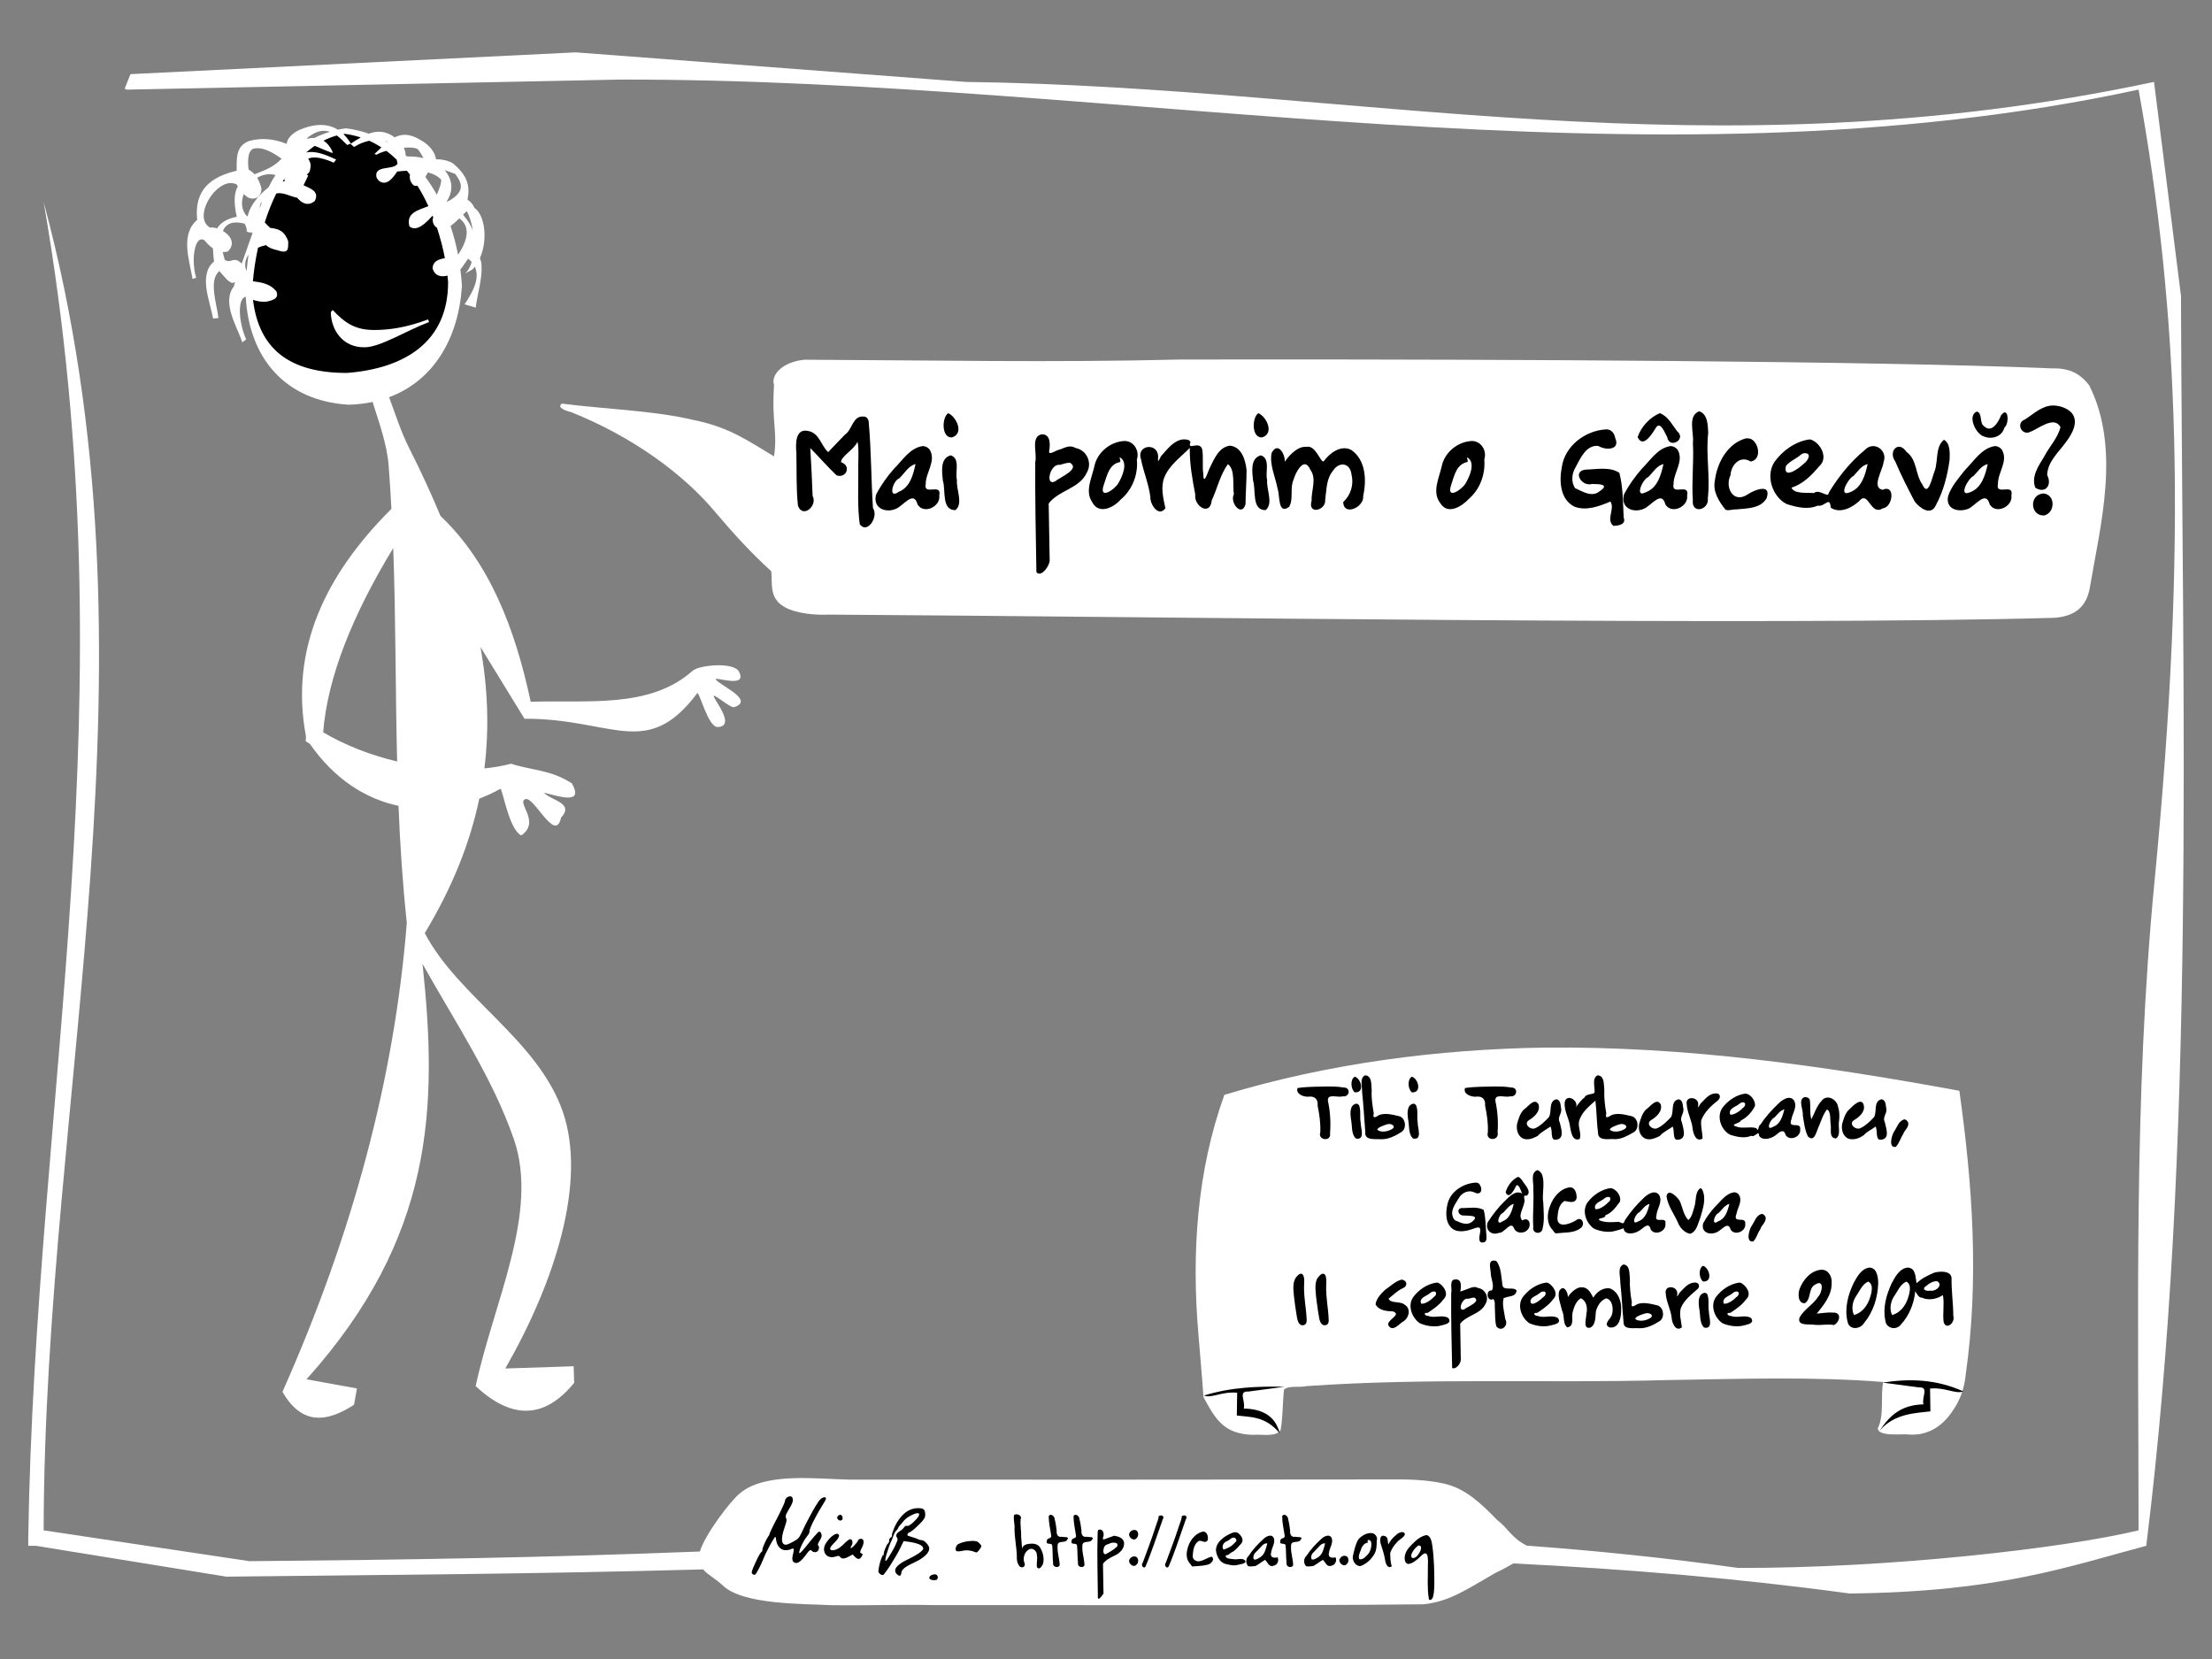 <?xml version="1.0" encoding="UTF-8" standalone="no"?>
<!-- Created with Inkscape (http://www.inkscape.org/) -->

<svg
   xmlns:dc="http://purl.org/dc/elements/1.1/"
   xmlns:cc="http://creativecommons.org/ns#"
   xmlns:rdf="http://www.w3.org/1999/02/22-rdf-syntax-ns#"
   xmlns:svg="http://www.w3.org/2000/svg"
   xmlns="http://www.w3.org/2000/svg"
   xmlns:sodipodi="http://sodipodi.sourceforge.net/DTD/sodipodi-0.dtd"
   xmlns:inkscape="http://www.inkscape.org/namespaces/inkscape"
   inkscape:output_extension="org.inkscape.output.svg.inkscape"
   version="1.1"
   sodipodi:docname="tricou-ceata-tibi-preview.svg"
   height="600"
   width="800"
   inkscape:version="0.46+devel"
   sodipodi:version="0.32"
   id="svg1">
  <rect width="100%" height="100%" fill="#808080" stroke="none"/>
  <defs
     id="defs3">
    <inkscape:perspective
       sodipodi:type="inkscape:persp3d"
       inkscape:vp_x="0 : 300 : 1"
       inkscape:vp_y="0 : 1000 : 0"
       inkscape:vp_z="800 : 300 : 1"
       inkscape:persp3d-origin="400 : 200 : 1"
       id="perspective17" />
  </defs>
  <sodipodi:namedview
     id="base"
     pagecolor="#ffffff"
     bordercolor="#666666"
     borderopacity="1.0"
     inkscape:pageopacity="0.0"
     inkscape:pageshadow="2"
     inkscape:zoom="1.0633118"
     inkscape:cx="208.58705"
     inkscape:cy="394.31054"
     inkscape:window-width="1304"
     inkscape:window-height="689"
     inkscape:window-x="52"
     inkscape:window-y="25"
     showgrid="false"
     inkscape:window-maximized="0"
     inkscape:current-layer="svg1" />
  <path
     style="overflow: visible; marker: none; font-size: medium; font-style: normal; font-variant: normal; font-weight: normal; font-stretch: normal; text-indent: 0pt; text-align: start; text-decoration: none; line-height: normal; letter-spacing: normal; word-spacing: normal; text-transform: none; direction: ltr; text-anchor: start; color: rgb(0, 0, 0); fill: rgb(255, 255, 255); fill-opacity: 1; stroke: none; stroke-width: 1px; visibility: visible; display: inline; font-family: Bitstream Vera Sans;"
     d="M 559.062 378.875 C 520.146 379.405 480.136 384.645 442.812 395.969 C 432.884 423.475 430.906 453.277 433.406 482.281 C 433.974 489.952 434.749 497.606 435.25 505.281 C 439.723 513.571 442.776 518.629 453.188 518.938 C 455.832 518.602 461.635 519.907 463.156 517.156 C 463.965 512.844 463.866 507.392 464.344 502.656 C 465.764 500.946 469.966 501.917 472.469 501.312 C 516.401 498.221 558.968 500.329 602.969 499.125 C 628.549 498.725 655.264 497.766 681.094 499.812 C 680.025 504.93 681.562 511.825 679.125 516.562 C 679.323 519.676 687.748 518.544 690 518.781 C 696.525 519.435 702.152 516.242 705.875 510.719 C 708.99 506.468 710.481 501.969 710.969 496.812 C 715.789 462.857 713.401 428.316 708.625 394.5 C 659.092 385.36 609.479 378.388 559.062 378.875 z "
     id="path2898" />
  <path
     style="overflow: visible; marker: none; font-size: medium; font-style: normal; font-variant: normal; font-weight: normal; font-stretch: normal; text-indent: 0pt; text-align: start; text-decoration: none; line-height: normal; letter-spacing: normal; word-spacing: normal; text-transform: none; direction: ltr; text-anchor: start; color: rgb(0, 0, 0); fill: rgb(0, 0, 0); fill-opacity: 1; stroke: none; stroke-width: 1px; visibility: visible; display: inline; font-family: Bitstream Vera Sans;"
     d="m 435.406,504.719 c 2.877,1.097 6.362,-1.529 12.031,-1.031 -0.042,2.75 -0.083,5.5 -0.125,8.25 4.842,0.618 10.253,0.128 15.531,6.417 -1.68,-6.471 -6.506,-8.777 -13.031,-8.948 0.78,-2.475 -2.163,-6.386 1.625,-6.125 l 13.125,-1.75 c -9.542,-0.172 -19.148,0.101 -29.156,3.188 z"
     id="path2846"
     sodipodi:nodetypes="cccccccc" />
  <path
     style="overflow: visible; marker: none; font-size: medium; font-style: normal; font-variant: normal; font-weight: normal; font-stretch: normal; text-indent: 0pt; text-align: start; text-decoration: none; line-height: normal; letter-spacing: normal; word-spacing: normal; text-transform: none; direction: ltr; text-anchor: start; color: rgb(0, 0, 0); fill: rgb(255, 255, 255); fill-opacity: 1; stroke: none; stroke-width: 1px; visibility: visible; display: inline; font-family: Bitstream Vera Sans;"
     d="m 208.219,18.938 -161.031,7.875 -2.094,5.25 0.688,0.344 0.688,0 177.688,-3.625 c 182.189,-0.356 370.574,42.274 549.281,3.625 14.58,80.363 17.844,161.733 5.75,286.594 -7.53,77.745 -5.75,155.831 -5.75,234.469 -27.25,6.57 -90.8,13.763 -144.875,13.594 -25.346,-3.567 -50.818,-6.188 -76.375,-8.062 -5.626,-2.839 -6.872,-6.428 -10.616,-9.174 -6.048,-6.21 -11.455,-11.37 -19.04,-13.201 -6.764,-1.548 -13.751,-1.646 -20.656,-1.562 -64.812,0.109 -129.625,0.083 -194.438,0.062 -11.697,-0.159 -30.714,-2.861 -39.938,5.031 -3.308,2.684 -12.54,14.788 -14.375,20.969 -57.966,2.247 -104.449,2.967 -162.875,3.5 L 15.781,553.469 c 0.355,-160.099 44.901,-313.376 0,-480.438 31.462,181.076 -3.126,322.513 -5.562,483.25 l 0,2.781 2.781,0 68.875,11.156 c 61.283,-0.701 111.017,-0.931 172.438,-2.625 1.644,1.976 4.389,3.253 7.062,5.781 7.322,7.118 29.431,6.619 39.312,7.156 12.229,0.179 24.457,-0.279 36.688,-0.031 59.132,-0.097 118.284,0.335 177.406,-0.281 9.477,-0.955 15.865,-5.515 26.033,-11.341 2.916,-1.33 4.748,-2.504 6.53,-3.44 41.51,2.065 82.167,5.477 121.594,10.875 53.846,-0.589 78.339,-9.545 107.281,-17.25 18.039,-144.801 13.048,-302.269 12.562,-452.062 l -9.75,-77.375 C 616.981,64.077 491.499,31.475 349.25,29.625 L 208.219,18.938 z"
     id="path2903"
     sodipodi:nodetypes="ccccccccccccccccccccccccccccccccccccc" />
  <path
     id="text3280"
     d="m 285.658,541.165 c -0.918,0.067 -1.773,0.907 -1.781,1.844 -0.418,1.226 -1.015,2.391 -1.562,3.562 -1.207,2.562 -2.66,4.992 -3.781,7.594 -0.286,0.508 -0.221,1.158 -0.688,1.5 -0.809,1.262 -1.419,2.659 -1.938,4.062 -0.311,0.591 0.064,1.363 -0.688,1.688 -0.837,1.166 -1.423,2.487 -2.031,3.781 -0.456,1.055 -0.977,2.107 -1.281,3.219 -0.283,0.667 0.703,1.394 1.25,1.031 0.594,-0.725 0.996,-1.585 1.438,-2.406 0.832,-1.556 1.43,-3.208 2.156,-4.812 1.012,-2.1 2.08,-4.184 3.375,-6.125 0.481,-0.837 0.451,0.437 0.562,0.781 0.123,1.226 0.661,2.458 1.688,3.188 0.88,0.686 2.089,0.68 3.125,0.406 0.502,-0.011 1.465,-0.934 1.594,-0.031 -0.049,1.233 -0.695,2.405 -0.5,3.656 0.071,0.821 0.984,1.367 1.75,1.125 1.194,-0.406 1.977,-1.47 2.75,-2.406 0.605,-0.72 1.079,-1.62 1.844,-2.188 0.578,-0.168 0.85,0.672 1.438,0.688 0.762,0.226 1.641,-0.288 1.75,-1.094 0.167,-0.545 0.064,-1.212 -0.375,-1.5 0.102,-0.575 0.438,-1.09 0.719,-1.594 0.409,-0.721 0.989,-1.595 0.531,-2.438 -0.115,-0.643 -0.749,-1.054 -1.219,-0.438 -2.043,2.06 -3.698,4.463 -5.625,6.625 -0.249,0.276 -1.182,1.394 -1.125,0.469 0.234,-1.291 0.864,-2.475 1.469,-3.625 0.511,-0.99 1.199,-1.849 1.844,-2.75 0.428,-0.497 0.426,-1.123 0.5,-1.719 0.673,-1.925 1.664,-3.708 2.625,-5.5 0.847,-1.609 1.89,-3.105 2.781,-4.688 0.234,-0.462 0.906,-1.425 0.031,-1.594 -0.931,0.053 -1.672,0.747 -2.188,1.469 -1.644,2.415 -2.992,5.008 -4.344,7.594 -0.876,1.637 -1.567,3.377 -2.469,5 -0.621,1.162 -1.852,1.735 -2.969,2.312 -0.759,0.349 -1.562,0.924 -2.438,0.781 -0.775,-0.163 -1.065,-1.01 -1.062,-1.719 -0.024,-2.233 0.974,-4.288 1.531,-6.406 0.255,-0.675 0.062,-1.322 -0.219,-1.938 0.02,-0.875 0.615,-1.623 1,-2.375 0.597,-1.105 1.376,-2.153 1.625,-3.406 0.038,-0.568 -0.063,-1.385 -0.688,-1.594 -0.131,-0.023 -0.275,-0.041 -0.406,-0.031 z m 46.531,4.281 c -2.181,-0.075 -4.307,0.96 -5.781,2.531 -1.692,1.783 -2.904,4.013 -3.656,6.344 -0.333,0.568 0.139,1.472 -0.625,1.75 -0.564,0.302 -0.544,1.013 -0.594,1.562 -0.151,0.583 -0.812,0.859 -0.969,1.5 -0.421,0.937 -0.883,1.903 -0.969,2.938 0.342,0.542 -0.305,0.118 -0.406,0.562 -0.712,1.423 -1.101,3.001 -1.375,4.562 -0.028,0.183 -0.034,0.349 -0.062,0.531 -0.247,0.602 0.015,1.209 0.562,1.531 0.462,0.424 1.213,0.583 1.531,-0.094 1.524,-1.937 2.8,-4.076 4.062,-6.188 1.099,-1.814 2.001,-3.71 2.906,-5.625 0.535,0.076 1.059,0.143 1.594,0.219 1.593,0.255 3.275,0.484 4.688,1.312 0.56,0.309 1.108,1.103 0.594,1.688 -0.892,1.007 -2.103,1.645 -3.25,2.312 -1.991,1.128 -4.25,1.894 -5.906,3.531 -0.638,0.627 -1.091,1.698 -0.5,2.5 0.341,0.474 0.884,1.085 1.531,0.938 0.515,-0.397 0.345,-1.154 0.594,-1.688 0.646,-1.113 1.845,-1.714 2.938,-2.312 2.078,-1 4.274,-1.935 5.906,-3.625 0.653,-0.704 1.274,-1.695 1,-2.688 -0.404,-0.978 -1.155,-1.83 -2.062,-2.375 -0.517,-0.223 -1.113,-0.102 -1.625,-0.375 -1.263,-0.619 -2.657,-0.894 -3.969,-1.375 -0.487,-0.453 0.271,-1.315 0.844,-1.312 1.215,-0.77 2.252,-1.817 3.281,-2.812 0.766,-0.823 1.683,-1.594 2.062,-2.688 0.146,-0.728 0.119,-1.518 -0.125,-2.219 -0.357,-0.864 -1.412,-0.93 -2.219,-0.938 z m -0.531,1.812 c 0.32,-0.041 0.63,0.022 0.781,0.344 -0.011,0.684 -0.538,1.21 -0.938,1.719 -0.828,0.892 -1.679,1.805 -2.75,2.406 -0.491,0.325 -1.2,-0.151 -1.594,0.406 -0.446,0.744 -1.152,1.263 -1.875,1.719 -0.606,0.387 -1.368,1.075 -1.094,1.875 0.395,0.48 0.589,1.027 0.281,1.625 -0.754,2.075 -1.95,3.967 -3.094,5.844 l -0.031,0.094 -0.062,0.062 c -0.302,0.337 -0.642,1.324 -1.094,1.094 -0.027,-0.902 0.284,-1.767 0.531,-2.625 0.471,-1.424 0.882,-2.896 1.531,-4.25 0.697,-1.281 0.854,-2.843 1.844,-3.969 0.505,-0.367 0.706,-0.911 0.969,-1.438 0.652,-0.815 1.394,-1.577 2.031,-2.406 1.01,-1.031 2.322,-1.73 3.656,-2.25 0.26,-0.071 0.586,-0.209 0.906,-0.25 z m 35.938,0.406 c -0.319,-10e-4 -0.615,0.075 -0.844,0.25 -0.263,1.338 0.095,2.686 0.188,4.031 -0.194,3.661 0.744,7.257 0.812,10.906 -0.091,1.282 0.148,2.619 1,3.625 1.248,1.04 2.432,-0.265 1.625,-1.562 -0.464,-1.786 0.266,-3.825 1.969,-4.656 1.337,-0.555 2.765,0.871 2.656,2.219 0.33,1.435 -0.224,2.886 0.031,4.312 0.898,1.36 2.251,-0.807 2.312,-1.781 0.302,-1.793 -0.222,-3.666 -1.125,-5.219 -0.698,-1.295 -2.243,-1.625 -3.594,-1.469 -1.219,0.028 -3.021,0.496 -2.938,2 -0.134,-1.494 -0.247,-2.974 -0.375,-4.469 0.086,-2.126 -0.389,-4.244 -0.188,-6.375 0.521,-1.072 -0.574,-1.809 -1.531,-1.812 z m -63.688,0.156 c -0.144,-0.008 -0.311,0.027 -0.469,0.156 -0.128,0.069 -0.237,0.152 -0.344,0.25 -0.67,0.511 -0.181,1.445 0.5,1.625 0.643,0.325 1.335,-0.374 1.125,-1.031 -0.06,-0.45 -0.381,-0.975 -0.812,-1 z m 75.969,0.031 c -0.234,0.044 -0.449,0.185 -0.594,0.5 -0.004,2.3 0.537,4.579 0.875,6.844 0.395,1.414 -1.565,0.911 -1.531,1.969 -0.6,1.949 1.873,0.444 1.938,1.938 0.19,2.044 0.075,4.116 0.312,6.156 -0.332,1.417 1.827,2.078 2.375,0.844 -0.051,-2.539 -1.067,-5.008 -0.719,-7.562 0.51,-1.451 2.732,-0.4 3.375,-1.594 1.24,-1.35 -1.134,-0.916 -1.906,-1.156 -1.488,0.272 -1.944,-0.919 -1.844,-2.188 -0.163,-1.38 -0.344,-2.783 -0.719,-4.125 0.038,-0.855 -0.861,-1.757 -1.562,-1.625 z m 8.969,0 c -0.234,0.044 -0.449,0.185 -0.594,0.5 -0.004,2.3 0.537,4.579 0.875,6.844 0.395,1.414 -1.564,0.911 -1.531,1.969 -0.6,1.949 1.873,0.444 1.938,1.938 0.19,2.044 0.107,4.116 0.344,6.156 -0.332,1.417 1.796,2.078 2.344,0.844 -0.051,-2.539 -1.067,-5.008 -0.719,-7.562 0.51,-1.451 2.732,-0.4 3.375,-1.594 1.24,-1.35 -1.103,-0.916 -1.875,-1.156 -1.488,0.272 -1.976,-0.919 -1.875,-2.188 -0.163,-1.38 -0.344,-2.783 -0.719,-4.125 0.038,-0.855 -0.861,-1.757 -1.562,-1.625 z m 75.469,0 c -0.234,0.044 -0.449,0.185 -0.594,0.5 -0.004,2.3 0.537,4.579 0.875,6.844 0.395,1.414 -1.564,0.911 -1.531,1.969 -0.6,1.949 1.842,0.444 1.906,1.938 0.19,2.044 0.107,4.116 0.344,6.156 -0.332,1.417 1.827,2.078 2.375,0.844 -0.051,-2.539 -1.067,-5.008 -0.719,-7.562 0.51,-1.451 2.732,-0.4 3.375,-1.594 1.24,-1.35 -1.134,-0.916 -1.906,-1.156 -1.488,0.272 -1.944,-0.919 -1.844,-2.188 -0.163,-1.38 -0.344,-2.783 -0.719,-4.125 0.038,-0.855 -0.861,-1.757 -1.562,-1.625 z m -44.5,0.219 c -0.241,0.009 -0.504,0.106 -0.75,0.25 -0.089,1.32 -0.732,2.495 -1.094,3.75 -1.421,4.42 -3.07,8.775 -4.688,13.125 -0.781,0.735 0.27,2.418 1,1.375 1.087,-2.502 1.971,-5.105 2.938,-7.656 1.059,-3.158 2.254,-6.28 3.312,-9.438 0.577,-0.891 0.005,-1.435 -0.719,-1.406 z m 8.375,0 c -0.241,0.009 -0.504,0.106 -0.75,0.25 -0.089,1.32 -0.733,2.495 -1.094,3.75 -1.421,4.42 -3.101,8.775 -4.719,13.125 -0.781,0.735 0.301,2.418 1.031,1.375 1.087,-2.502 1.971,-5.105 2.938,-7.656 1.06,-3.158 2.223,-6.28 3.281,-9.438 0.577,-0.891 0.036,-1.435 -0.688,-1.406 z m -30.531,5.125 c -0.171,0.027 -0.367,0.112 -0.562,0.219 -0.099,0.479 -0.097,0.95 -0.125,1.438 -0.248,7.681 0.038,15.383 0.094,23.062 0.471,1.008 1.579,-1.122 2.031,-1.531 -0.067,-3.61 -0.121,-7.202 -0.188,-10.812 1.014,-1.385 2.671,-2.244 4.219,-2.969 1.835,-0.832 3.613,-2.541 3.406,-4.719 -0.23,-1.689 -2.131,-2.222 -3.562,-2.469 -1.016,0.362 -2.046,0.732 -3.062,1.094 -0.862,0.441 -1.285,0.357 -0.875,-0.781 0.4,-1.126 -0.175,-2.721 -1.375,-2.531 z m 12.469,0.125 c -0.672,0.039 -1.364,0.477 -1.656,1.156 -0.645,1.237 1.425,3.137 2.5,1.906 0.554,-0.44 0.78,-1.198 0.625,-1.875 -0.148,-0.881 -0.797,-1.227 -1.469,-1.188 z m 25.094,0.594 c -0.093,-0.004 -0.18,0.018 -0.281,0.031 -2.091,0.491 -3.739,2.19 -4.688,4.062 -0.999,2.16 -1.733,5.006 -0.188,7.094 0.366,0.488 0.728,0.949 1.094,1.438 1.825,-0.187 3.689,-0.136 5.469,-0.625 1.279,-0.107 3.003,-2.116 1.531,-2.938 -1.4,0.354 -2.605,1.273 -4.031,1.594 -1.298,0.438 -2.985,-0.507 -2.75,-2 0.126,-1.762 0.359,-3.855 1.844,-5.031 1.142,-1.029 2.582,1.108 3.562,-0.531 0.295,-1.158 -0.168,-3.041 -1.562,-3.094 z m 71.906,0.188 c -0.825,-0.01 -1.888,0.591 -2.312,1.156 -1.173,0.879 -2.04,2.042 -2.688,3.312 -0.37,-1.088 0.108,-2.907 -1.625,-3.125 -1.544,-0.345 -1.452,1.89 -1.156,2.844 0.625,1.992 1.315,3.987 1.625,6.062 0.138,1.096 0.897,3.098 2.312,2.188 0.103,-0.326 -0.106,-0.656 -0.188,-0.969 -0.254,-1.272 -0.28,-2.606 -0.312,-3.906 0.475,-1.441 1.37,-2.741 2.406,-3.844 0.856,-1.103 2.401,-1.571 2.938,-2.906 -0.104,-0.575 -0.505,-0.806 -1,-0.812 z m -60.625,0.062 c -0.95,0.098 -1.946,0.753 -2.75,1.125 -1.95,1.17 -4.114,2.992 -3.969,5.5 0.212,1.922 1.243,4.037 3.156,4.75 1.537,0.353 3.185,0.879 4.75,0.406 0.748,-0.213 3.92,-0.502 2.312,-1.844 -1.214,-0.663 -2.622,0.08 -3.938,-0.219 -0.872,-0.09 -3.296,-0.155 -2.656,-1.406 1.076,0.042 1.515,-0.965 2.406,-1.219 1.277,-0.789 2.193,-2.023 3.188,-3.125 0.951,-1.218 -0.09,-2.744 -1.062,-3.562 -0.313,-0.27 -0.676,-0.377 -1.031,-0.406 -0.133,-0.011 -0.271,-0.014 -0.406,0 z m 49.219,0.281 c -1.705,0.005 -3.363,1.068 -4.469,2.312 -1.011,1.713 -1.428,3.704 -1.875,5.625 -0.477,1.618 0.486,3.679 2.219,4 0.22,0.031 0.444,-0.002 0.656,-0.062 1.964,-0.79 3.634,-2.319 4.719,-4.125 0.933,-1.499 0.938,-3.3 0.938,-5 0.446,-1.084 -0.389,-2.382 -1.469,-2.688 -0.245,-0.044 -0.475,-0.063 -0.719,-0.062 z m -193.125,0.25 c -0.074,0.008 -0.147,0.032 -0.219,0.062 -1.29,0.424 -2.238,1.467 -3.062,2.5 -0.183,0.24 -0.368,0.496 -0.531,0.75 -0.69,0.982 -1.002,2.288 -0.562,3.438 0.389,1.17 1.653,1.83 2.844,1.719 0.76,0.012 1.447,-0.399 2.188,-0.469 0.601,0.093 0.782,0.977 1.5,0.938 1.157,0.075 2.133,-0.67 3.125,-1.156 0.196,-0.046 0.431,-0.351 0.594,-0.188 0.59,0.554 1.073,1.309 1.906,1.5 0.736,0.106 1.187,-0.643 1.438,-1.219 0.581,-0.769 -0.605,-0.642 -0.719,-1.188 0.094,-0.976 0.792,-1.763 1.062,-2.688 0.199,-0.665 0.363,-1.594 -0.281,-2.062 -0.508,-0.255 -1.407,-0.059 -1.562,0.531 -0.319,0.637 -0.809,1.162 -1.281,1.688 -0.419,0.373 -0.809,0.968 -1.375,1.062 -0.119,-0.63 0.623,-1.1 0.625,-1.75 0.114,-0.583 -0.085,-1.472 -0.812,-1.5 -0.658,0.167 -1.152,0.696 -1.656,1.125 -1.197,1.187 -2.481,2.537 -4.219,2.844 -0.583,0.181 -1.709,-0.039 -1.281,-0.875 0.76,-1.563 2.553,-2.394 3.094,-4.094 0.224,-0.552 -0.293,-1.024 -0.812,-0.969 z m 213.281,0.469 c -1.473,0.307 -2.808,1.11 -3.906,2.125 -1.548,1.49 -3.386,3.018 -3.844,5.219 -0.237,1.089 -0.188,2.975 1.25,3.125 1.482,-0.179 2.673,-1.237 3.781,-2.156 0.766,-0.634 2.259,-2.705 3.031,-1.062 0.451,1.631 0.169,3.328 0.219,5 0.013,3.575 -0.251,7.208 0.344,10.75 0.124,0.908 1.09,0.327 1.344,-0.156 0.632,-1.629 0.572,-3.436 0.656,-5.156 0.003,-4.728 -0.093,-9.471 -0.781,-14.156 -0.252,-1.329 -0.516,-3.195 -2.094,-3.531 z m -56.5,0.219 c -0.829,1.5e-4 -1.776,0.589 -2.344,1.125 -2.058,1.857 -3.961,3.885 -5.469,6.219 -1.056,0.923 -1.107,2.744 -0.125,3.719 0.837,0.186 1.747,-0.002 2.594,-0.062 1.232,-0.626 2.294,-1.562 3.5,-2.25 0.904,0.827 1.412,2.785 3.062,2.125 1.373,-0.19 2.075,-1.876 1.469,-3.031 -1.321,0.344 -2.872,0.096 -2.344,-1.719 0.188,-1.792 1.707,-3.541 0.906,-5.375 -0.312,-0.552 -0.752,-0.75 -1.25,-0.75 z m 20.906,0 c -0.829,1.5e-4 -1.776,0.589 -2.344,1.125 -2.058,1.857 -3.961,3.885 -5.469,6.219 -1.056,0.923 -1.076,2.744 -0.094,3.719 0.837,0.186 1.716,-0.002 2.562,-0.062 1.232,-0.626 2.294,-1.562 3.5,-2.25 0.904,0.827 1.443,2.785 3.094,2.125 1.373,-0.19 2.075,-1.876 1.469,-3.031 -1.321,0.344 -2.872,0.096 -2.344,-1.719 0.188,-1.792 1.707,-3.541 0.906,-5.375 -0.312,-0.552 -0.784,-0.75 -1.281,-0.75 z m -34.312,0.719 c 0.705,-0.057 1.371,0.499 1.125,1.312 -0.806,0.85 -1.591,1.764 -2.688,2.25 -0.623,0.271 -1.228,0.573 -1.875,0.781 -0.84,-1.037 -0.141,-2.437 1,-2.969 0.666,-0.226 1.191,-0.67 1.75,-1.094 0.208,-0.163 0.453,-0.262 0.688,-0.281 z m 48.969,0.844 c 0.313,-0.04 0.751,0.197 0.938,0.719 0.271,1.437 -0.11,2.971 -0.906,4.188 -0.795,0.911 -2.036,2.406 -3.344,2.062 -0.511,-0.978 0.102,-2.144 0.438,-3.094 0.424,-1.427 1.102,-2.652 2.656,-2.938 -0.276,-0.603 -0.095,-0.898 0.219,-0.938 z m -143.188,0.344 c -0.351,0 -0.723,0.022 -1.156,0.062 -1.619,0.162 -2.969,0.539 -4.031,1.094 -0.443,0.257 -0.731,0.686 -0.875,1.281 -0.051,0.203 -0.094,0.351 -0.094,0.5 0,0.311 0.106,0.57 0.281,0.719 0.124,0.095 0.337,0.125 0.688,0.125 0.423,0 1.029,-0.087 1.812,-0.25 0.402,-0.081 0.817,-0.125 1.25,-0.125 1.041,4e-5 2.168,0.263 3.344,0.75 l 0.094,0 c 0.412,0 1.029,-0.674 1.812,-2 0.041,-0.054 0.062,-0.12 0.062,-0.188 0,-0.325 -0.383,-0.823 -1.156,-1.5 -0.371,-0.311 -1.062,-0.469 -2.031,-0.469 z m 51.031,0.625 c 0.965,-0.005 1.825,0.401 1.156,1.5 -1.189,1.103 -2.646,1.909 -4.062,2.688 -1.26,0.098 -0.854,-2.238 -0.312,-2.969 0.403,-0.485 1.089,-0.631 1.656,-0.844 0.371,-0.237 0.983,-0.372 1.562,-0.375 z m 55.094,0.281 c 0.149,-0.017 0.307,-0.029 0.469,0 -0.467,1.726 -0.836,3.752 -2.375,4.875 -0.872,0.548 -2.879,1.953 -2.656,-0.094 0.098,-1.248 1.356,-1.934 2.062,-2.844 0.722,-0.689 1.458,-1.821 2.5,-1.938 z m 20.906,0 c 0.149,-0.017 0.307,-0.029 0.469,0 -0.467,1.726 -0.805,3.752 -2.344,4.875 -0.872,0.548 -2.91,1.953 -2.688,-0.094 0.098,-1.248 1.356,-1.934 2.062,-2.844 0.722,-0.689 1.458,-1.821 2.5,-1.938 z m 34.156,0.75 c 1.834,-0.145 0.762,2.351 0.031,3.156 -0.448,1.041 -2.65,2.397 -2.594,0.312 0.418,-1.391 1.405,-2.611 2.562,-3.469 z m -26.594,3.719 c -0.668,-0.039 -1.388,0.309 -1.719,1 -0.949,1.215 1.293,3.336 2.406,2.062 0.508,-0.402 0.734,-1.082 0.625,-1.719 -0.054,-0.882 -0.644,-1.304 -1.312,-1.344 z m -76.219,0.219 c -0.672,0.041 -1.363,0.478 -1.656,1.156 -0.642,1.241 1.414,3.121 2.5,1.906 0.554,-0.44 0.78,-1.167 0.625,-1.844 -0.145,-0.887 -0.797,-1.26 -1.469,-1.219 z m -72.188,6.5 c -0.391,0.016 -0.807,0.136 -1.125,0.312 -0.529,0.233 -1.07,0.985 -0.438,1.438 0.578,0.359 1.333,0.431 2,0.344 0.769,-0.105 0.998,-1.121 0.594,-1.688 -0.262,-0.324 -0.64,-0.422 -1.031,-0.406 z"
     style="font-size: 4.334px; font-style: normal; font-variant: normal; font-weight: normal; font-stretch: normal; fill: rgb(0, 0, 0); stroke: none; font-family: Rufscript;" />
  <path
     style="overflow: visible; marker: none; font-size: medium; font-style: normal; font-variant: normal; font-weight: normal; font-stretch: normal; text-indent: 0pt; text-align: start; text-decoration: none; line-height: normal; letter-spacing: normal; word-spacing: normal; text-transform: none; direction: ltr; text-anchor: start; color: rgb(0, 0, 0); fill: rgb(0, 0, 0); fill-opacity: 1; stroke: none; stroke-width: 6; visibility: visible; display: inline; font-family: Bitstream Vera Sans;"
     d="M 115.062,45.719 C 110.797,46.281 104.841,47.651 104,52.688 99.062,50.731 92.471,49.455 87.969,52.875 c -2.356,2.464 -1.771,6.106 -1.875,9.25 -6.464,1.167 -13.679,5.258 -14.266,12.4 -0.604,2.387 0.975,5.272 -1.512,6.747 -3.999,5.345 -1.314,12.868 -0.284,18.978 0.355,-1.355 -0.681,-3.753 -0.469,-5.562 0.15,-2.949 -0.107,-7.504 3.25,-8.625 2.144,0.061 2.795,2.731 4.688,3.469 -0.192,2.42 1.449,5.286 -1.094,6.812 -3.354,5.754 0.085,12.419 1.062,18.312 2.096,-0.648 -0.428,-4.68 -0.245,-6.742 -0.569,-3.593 -1.067,-8.083 2.151,-10.602 1.875,1.659 3.376,5.496 6.406,4.156 -0.733,2.699 -3.01,5.368 -2.344,8.656 0.551,4.504 2.877,8.588 4.438,12.844 0.953,-1.223 -0.983,-3.419 -0.969,-5 -0.508,-3.476 -1.772,-8.324 1.219,-10.875 2.255,-1.384 0.954,2.898 1.624,4.242 1.339,14 10.087,27.536 23.782,32.039 6.834,2.485 14.416,3.239 21.562,1.406 2.273,7.474 5.108,14.808 5.875,22.625 1.722,-2.164 5.87,-3.809 6,-6.312 -2.767,-5.667 -4.667,-11.787 -6.875,-17.719 14.394,-4.89 23.643,-18.972 25.74,-33.618 0.998,-4.14 0.593,-8.547 0.291,-12.601 1.231,-1.062 2.074,-4.166 3.538,-4.021 1.85,0.934 1.38,2.701 0.431,4.146 1.496,-1.775 2.309,-1.687 2.688,0.719 0.676,4.336 -1.787,8.327 -3.969,11.781 3.847,2.537 3.015,-2.228 3.819,-4.767 0.777,-3.848 1.667,-8.038 0.462,-11.827 2.257,-5.42 2.68,-12.904 -1.5,-17.375 -0.789,-1.289 -2.115,-2.604 -3.031,-3.688 1.684,-5.671 -2.175,-12.224 -7.75,-13.688 -1.861,-0.461 -4.067,0.251 -4,-2.219 -1.939,-4.088 -6.719,-7.212 -11.438,-6.875 -1.483,0.206 -2.986,1.451 -4.062,-0.062 -2.45,-1.491 -5.488,-1.288 -8.062,-0.469 -3.628,-1.157 -7.583,-2.379 -11.344,-1.5 -2.045,-1.287 -4.43,-1.752 -6.844,-1.594 z m 1.656,1.094 c 1.31,-0.148 6.142,0.828 2.961,1.245 -2.997,0.788 -5.464,2.593 -8.586,2.661 -2.687,0.806 0.988,-2.664 2.219,-2.875 1.042,-0.562 2.2,-0.964 3.406,-1.031 z m 22.625,3.625 c 4.152,1.137 -1.682,1.866 -0.844,-0.02 l 0.5,0.012 0.344,0.008 z m 8.219,2.406 c 2.753,-0.463 4.923,1.118 5.781,3.688 1.872,2.682 -2.088,0.262 -3.562,0.625 -1.57,0.006 -3.987,0.251 -3.688,-2 -0.374,-2.063 -1.887,-2.337 1.469,-2.312 z m -54.688,0.25 c 3.673,-0.047 6.83,2.236 9.75,4.219 -2.775,3.234 -6.796,4.863 -10.719,6.312 -1.291,-1.353 -3.156,-2.04 -2.656,-4.312 -0.184,-2.489 0.335,-6.426 3.625,-6.219 z m 68.062,7.969 c 2.521,0.569 5.007,1.594 5.781,4.281 1.917,4.123 -2.561,7.224 -5.849,8.631 -1.278,0.379 1.768,-3.061 1.63,-4.6 0.929,-3.319 -0.904,-6.539 -3.219,-8.844 0.552,0.177 1.104,0.354 1.656,0.531 z m -6.031,0.812 c 2.25,0.642 6.222,2.033 4.875,5 -0.579,1.296 -1.415,6.394 -2.493,3.344 -0.769,-2.411 -4.058,-4.591 -3.636,-6.904 0.439,-0.299 0.548,-1.91 1.254,-1.44 z M 97.375,62.5 c 1.708,-0.044 4.153,0.257 2,2.156 -1.584,4.331 -6.182,6.264 -8.094,10.438 -1.05,1.043 -0.641,4.356 -2.375,3.375 -2.344,-2.416 -2.28,-6.254 -0.969,-9.188 1.231,1.958 4.767,3.165 5.875,0.375 0.745,-1.828 -0.634,-3.915 -1.5,-5.562 1.521,-0.953 3.236,-1.571 5.062,-1.594 z m -14.406,3.219 c 1.956,-0.37 4.67,1.093 2.906,3.219 -1.014,3.219 -0.309,6.657 0.344,9.875 -2.904,0.423 -5.949,1.664 -7.5,4.344 -1.907,-0.401 -4.222,-0.244 -4.969,-2.531 -1.925,-5.13 1.79,-10.788 5.916,-13.652 1.003,-0.641 2.134,-1.144 3.303,-1.254 z m 12.25,7.5 c -0.554,2.696 -2.579,4.382 -1.594,0.656 0.222,-1.182 3.065,-3.399 1.639,-0.811 l -0.045,0.155 z m 74,2.906 c 1.297,2.617 2.486,5.614 2.125,8.594 -1.506,-2.359 -2.51,-5.154 -4.562,-7.094 0.755,-0.176 2.06,-3.124 2.438,-1.5 z m -2.781,2.469 c 4.807,3.203 2.585,9.906 -0.375,13.812 -1.3,2.168 -1.18,-3.408 -1.851,-4.607 0.003,-2.186 -2.568,-5.145 -1.149,-6.737 1.105,-0.599 2.292,-2.808 3.375,-2.469 z m -81.469,1.375 c 2.143,-0.193 4.75,0.266 4.719,2.875 0.263,1.364 3.624,0.556 1.596,3.071 -0.493,1.644 -2.613,6.977 -2.19,6.522 2.235,-3.988 1.096,0.571 0.907,2.773 -0.067,2.093 -0.679,6.087 -1.563,2.227 -0.693,-0.955 0.289,-4.468 -0.531,-1.969 -0.523,1.526 -2.056,-1.82 -3.594,-0.875 -1.923,0.977 -4.156,-0.111 -4.028,-2.423 C 78.81,89.601 82.658,91.529 83,89.344 c 1.191,-2.329 -1.027,-4.553 -3,-5.625 0.682,-2.168 2.645,-3.694 4.969,-3.75 z m 86.906,10.125 c -0.056,4.551 -2.055,-2.65 -0.058,-0.156 l 0.058,0.156 z"
     id="path2977" />
  <path
     id="path2815"
     d="m 115.969,45.188 c -2.55,0.008 -5.268,0.727 -8.031,1.938 -1.413,0.724 -2.744,1.683 -3.688,3.188 -0.309,0.493 -0.431,1.125 -0.594,1.719 -4.334,-1.778 -8.961,-2.313 -13.5,-1.062 -4.903,1.831 -4.551,6.133 -4.562,10.781 -9.1,2.148 -15.462,6.68 -14.281,17.781 -6.147,5.215 -2.867,14.465 -1.656,21.375 l 1.281,-0.469 c -1.922,-6.278 -0.563,-15.843 3.062,-13.5 0.83,1.079 1.857,2.097 3,2.875 0.068,1.769 0.287,3.44 0.406,4.75 -5.794,4.818 -1.39,14.547 -0.344,20.625 l 1.938,-0.156 c -0.565,-5.089 -3.682,-13.656 0.344,-17 0.62,0.642 2.688,3.28 3.594,3.781 1.679,0.929 0.769,0.419 2.094,0.281 l -0.406,1.125 0.125,0.125 c -4.763,5.864 0.857,14.471 2.906,20.469 l 1.375,-1.094 c -2.729,-5.994 -3.275,-14.791 -0.156,-15.406 1.2,22.192 14.221,37.653 37.219,39.062 3.053,-0.081 5.932,-0.429 8.656,-1 2.441,7.766 5.215,15.31 5.812,23.062 0.404,5.247 0.723,10.433 1,15.594 -24.031,23.957 -36.817,50.939 -30.906,82.281 l -0.094,1.781 1.5,0.938 c 8.987,12.885 20.292,19.933 32.062,22.406 0.558,13.836 1.463,27.885 3,42.344 -4.437,55.908 -19.54,112.45 -44.969,169.594 7.094,12.281 16.128,10.979 25.875,4.688 l 1.062,-5.906 -18.25,-3.312 c 46.116,-51.325 47.52,-98.378 41.969,-150.25 11.662,20.854 25.545,41.532 33.094,63.594 9.083,26.545 -7.417,58.994 -13.875,89.125 12.509,11.646 24.449,12.487 35.625,-1.188 l -0.188,-6 -24.719,0.812 c 18.104,-31.586 29.456,-67.547 20.844,-92.719 -8.952,-26.165 -37.88,-41.593 -49.969,-64.75 9.87,-16.347 16.323,-32.421 19.719,-48.625 2.599,-0.99 5.131,-2.178 7.594,-3.531 0.797,-0.438 2.977,14.546 7.594,16.844 7.149,-5.006 -1.815,-11.854 1.438,-13.125 3.197,-1.249 10.886,16.215 12.938,6.688 5.007,-5.38 -3.704,-6.19 -6.219,-9.062 6.881,1.81 14.267,4.037 10.156,-3.312 -7.346,-4.892 -14.685,-4.754 -22.031,-7.125 -3.027,0.796 -6.263,1.349 -9.625,1.688 1.796,-14.378 1.246,-28.938 -1.406,-43.906 l 15.906,25.938 c 31.849,-0.125 44.189,15.115 62.469,-9.219 0.707,-0.942 3.92,12.38 7.406,12.219 6.522,-0.302 -0.862,-9.215 -1.406,-11.031 -0.483,-1.612 6.305,4.579 7.469,3.812 7.226,-2.514 -4.708,-7.531 -6.688,-9.875 -1.337,-1.582 11.722,3.511 8.312,-2.938 -1.908,-3.609 -14.486,-2.408 -16.781,-0.281 -15.582,13.826 -38.273,10.451 -58.531,11.188 -5.659,-26.504 -14.816,-50.261 -32.625,-67.219 -3.343,-8.021 -7.13,-16.225 -11.375,-24.625 -2.918,-5.774 -4.892,-12.07 -7.219,-18.312 16.142,-6.004 25.147,-21.341 26.344,-40.219 -0.106,-1.974 -0.306,-3.964 -0.562,-5.969 0.967,-1.099 2.346,-3.402 2.844,-3.938 0.497,0.398 0.886,0.826 1.25,1.25 -0.504,1.644 -1.256,3.096 -2.312,4.125 l 2.594,-1.469 c 0.306,-0.316 0.571,-0.652 0.844,-1 2.106,4.434 -1.133,9.734 -3.688,13.625 l 4.031,1.188 c 0.522,-4.727 2.401,-10.365 2.094,-15.187 -0.04,-1.003 -0.237,-1.888 -0.594,-2.688 2.933,-6.575 1.846,-15.551 -1.969,-18.188 -0.453,-1.121 -1.325,-2.237 -2.531,-3 0.039,-0.314 0.135,-0.931 0.188,-1.094 0.87,-5.314 -1.581,-8.759 -5.438,-12.031 -1.796,-1.007 -3.917,-1.491 -6.125,-1.438 -0.085,-0.558 -0.196,-1.086 -0.406,-1.594 -1.002,-2.424 -2.958,-4.161 -5.219,-5.406 -3.77,-2.335 -6.676,-2.27 -9.312,-0.969 -3.241,-2.319 -6.192,-2.466 -9.344,-1.312 -2.604,-0.909 -5.358,-1.57 -8.281,-1.938 -1.01,0.13 -1.98,0.298 -2.938,0.5 -1.904,-1.183 -3.998,-1.726 -6.219,-1.719 z m 0.781,2.125 c 0.228,-0.015 0.468,-0.008 0.688,0 0.656,0.023 1.293,0.152 1.875,0.344 -1.972,0.596 -3.853,1.352 -5.594,2.25 -0.902,-0.043 -1.821,0.081 -2.75,0.312 0.116,-0.166 0.235,-0.344 0.344,-0.5 2.06,-1.603 3.844,-2.301 5.438,-2.406 z m 7.938,1.094 c 2.013,0.254 3.94,0.708 5.781,1.312 -1.183,0.658 -2.418,1.437 -3.719,2.312 l 1.312,1.125 c 1.713,-1.099 3.613,-1.847 5.469,-2.25 1.535,0.691 3.001,1.492 4.406,2.406 -0.829,0.774 -1.655,1.569 -2.531,2.406 l 0.812,0.219 c 0.702,-0.459 1.995,-0.95 3.531,-1.375 1.31,0.974 2.529,2.041 3.719,3.188 0.103,0.516 0.296,1.418 0.312,1.469 -1.469,2.218 -6.798,0.72 -7.656,3.5 -0.036,0.554 -0.341,1.544 1.094,2.812 2.728,1.84 4.938,-1.293 6.438,-3.5 1.076,-0.134 2.282,-0.219 3.5,-0.281 0.376,0.463 0.764,0.927 1.125,1.406 -0.274,1.33 0.08,2.729 1.312,3.875 0.482,0.235 0.947,0.256 1.375,0.125 1.473,2.357 2.793,4.841 3.969,7.406 -4.094,1.545 -8.103,2.553 -6.875,7.312 2.579,2.152 5.925,-1.15 8.375,-3.875 0.083,0.208 0.169,0.416 0.25,0.625 0.004,0.009 -0.004,0.022 0,0.031 -0.058,0.169 -0.135,0.322 -0.188,0.5 -0.085,1.537 0.532,2.622 1.531,3.219 1.221,3.669 2.187,7.38 2.875,11 -2.323,0.383 -4.294,1.069 -4.469,3.656 0.855,2.881 3.082,3.219 5.406,2.656 0.086,0.781 0.159,1.551 0.219,2.312 0.039,21.603 -15.636,31.24 -36.531,32.875 -20.617,0.041 -31.86,-8.47 -34.031,-26.438 1.424,0.506 3.053,0.816 4.844,0.656 2.823,-0.528 4.599,-1.401 3.594,-3.75 -2.221,-2.692 -5.185,-3.199 -8.469,-3.625 0.311,-3.783 0.938,-7.901 1.844,-12.125 0.859,-0.38 1.802,-0.707 2.875,-0.938 1.856,1.564 3.267,1.513 5.563,2.25 2.638,0.473 2.46,-1.09 2.5,-3.594 -1.242,-3.544 -3.042,-4.496 -6.531,-4.906 -0.731,-0.636 -1.394,-1.307 -1.969,-2 1.148,-3.566 2.527,-7.081 4.156,-10.406 2.4,-0.65 5.352,1.178 7.531,1.5 1.874,2.149 4.013,3.166 6.438,1.156 1.663,-3.419 -1.363,-4.364 -4.094,-5.656 l 1.688,-3.5 -0.531,-0.375 c 1.219,-0.809 1.189,-1.698 1.281,-2.188 0.36,-1.487 -0.086,-2.539 -0.75,-3.531 0.038,-0.02 0.088,-0.043 0.125,-0.062 3.059,-1.433 9.094,1.5 9.094,1.5 l 0.906,-1.125 c -4.272,-2.039 -7.686,-3.195 -10.812,-2.594 0.976,-0.856 1.973,-1.656 3.031,-2.375 1.46,0.534 3.413,1.499 6.469,2.625 l -0.062,-0.625 c -0.873,-1.858 -1.974,-3.109 -3.219,-3.875 1.534,-0.77 3.123,-1.415 4.812,-1.875 1.566,1.153 2.802,2.6 3.781,3.438 L 126.875,51.906 c -0.811,-1.359 -1.703,-2.487 -2.656,-3.406 0.157,-0.027 0.31,-0.069 0.469,-0.094 z m 14.5,2.5 c 0.372,0.105 0.731,0.221 1.062,0.375 -0.054,0.042 -0.103,0.082 -0.156,0.125 -0.3,-0.173 -0.601,-0.335 -0.906,-0.5 z m 9,2.438 c 1.222,0.033 2.247,0.23 2.906,0.594 0.556,0.695 1.511,2.077 2.031,3.281 -0.231,-0.06 -0.454,-0.136 -0.688,-0.188 -1.704,-0.379 -3.482,-0.478 -5.25,-0.438 -0.171,-0.153 -0.327,-0.318 -0.5,-0.469 0.008,-0.991 -0.242,-1.873 -0.656,-2.688 0.295,-0.024 0.59,-0.049 0.875,-0.062 0.445,-0.021 0.874,-0.042 1.281,-0.031 z m -54.875,0.25 c 2.868,0.078 5.849,1.929 8.531,3.781 -2.881,3.199 -6.589,4.363 -9.813,5.656 -0.624,-0.684 -1.331,-1.253 -2.094,-1.688 -0.367,-2.386 -0.513,-6.564 1.656,-7.563 0.571,-0.147 1.136,-0.203 1.719,-0.188 z m 67.469,7.938 c 1.567,0.507 3.081,1.08 3.812,1.344 2.024,2.683 4.041,5.871 -1.562,9.375 -0.54,0.263 -1.05,0.534 -1.531,0.812 1.035,-1.764 1.862,-3.694 1.719,-6.031 l 0,-0.062 0,-0.062 c -0.218,-2.081 -1.146,-3.92 -2.438,-5.375 z m -6,0.812 c 1.85,0.494 3.526,1.311 4.75,2.594 0.13,1.365 -0.683,3.487 -1.562,5.469 -1.238,-2.245 -2.628,-4.374 -4.125,-6.406 0.33,-0.57 0.633,-1.121 0.938,-1.656 z m -57.406,0.656 c 0.731,-0.012 1.481,0.092 2.25,0.281 -0.916,1.445 -1.75,2.945 -2.531,4.5 -1.261,0.928 -2.433,2.109 -3.844,3.562 -1.907,2.369 -3.258,4.638 -3.656,6.875 -0.102,-0.022 -0.202,-0.031 -0.312,-0.062 -2.002,-2.105 -2.168,-5.175 -1.125,-8 0.295,0.291 0.618,0.587 1,0.875 0.311,0.234 0.593,0.559 1.656,0.75 0.532,0.096 1.45,0.104 2.281,-0.438 0.831,-0.541 1.219,-1.42 1.344,-1.969 0.249,-1.098 0.028,-1.507 -0.094,-1.969 -0.111,-0.422 -0.252,-0.822 -0.438,-1.281 -0.018,-0.044 -0.013,-0.08 -0.031,-0.125 l -0.031,0 c -0.231,-0.617 -0.507,-1.188 -0.844,-1.719 1.309,-0.767 2.789,-1.255 4.375,-1.281 z m 5.406,1.75 c 0.016,0.014 0.046,0.017 0.062,0.031 0.038,0.25 0.069,0.501 0.125,0.75 -0.257,0.032 -0.478,0.085 -0.719,0.125 0.181,-0.304 0.346,-0.607 0.531,-0.906 z m -19.781,1.469 c 0.202,-0.021 0.424,-0.003 0.625,0 0.664,0.01 1.309,0.162 1.938,0.469 0.144,0.252 0.297,0.487 0.438,0.719 -1.254,2.219 -1.585,5.534 -0.375,11 -3.698,0.686 -5.877,2.238 -7.125,4.188 -0.927,-0.288 -1.822,-0.402 -2.531,-0.281 -5.937,-3.409 0.767,-15.433 7.031,-16.094 z m 11.75,6.812 c -0.311,0.796 -0.623,1.595 -0.906,2.406 0.04,-0.614 0.193,-1.267 0.438,-1.938 0.125,-0.143 0.284,-0.306 0.469,-0.469 z m 74.031,3.312 c 0.979,1.619 1.788,4.248 2.25,7.188 -0.707,-2.138 -1.975,-4.046 -3.562,-5.875 0.502,-0.507 0.992,-0.986 1.312,-1.312 z m -2.656,2.625 c 3.541,2.59 3.718,6.931 -0.469,13.156 -0.679,-3.495 -1.571,-6.981 -2.719,-10.375 1.048,-0.758 2.153,-1.788 3.188,-2.781 z m -81.156,1.5 c 0.304,-0.02 0.639,-0.017 0.969,0 0.781,0.041 1.643,0.187 2.562,0.438 1.618,2.987 -0.5,2.942 2.656,3.219 0.055,0.071 0.099,0.147 0.156,0.219 l -3.875,10.969 c -0.415,-0.369 -0.886,-0.695 -1.344,-1.031 -2.006,-0.956 -2.853,0.966 -4.781,-0.281 -0.316,-1.007 -0.552,-1.944 -0.75,-2.844 0.601,0.033 1.219,-0.037 1.844,-0.219 2.905,-2.85 0.931,-5.786 -1.781,-7.406 0.76,-1.868 2.217,-2.921 4.344,-3.062 z m 86.406,9.594 c -0.012,0.207 -0.015,0.42 -0.031,0.625 -0.024,-0.018 -0.039,-0.045 -0.062,-0.062 0.044,-0.19 0.057,-0.376 0.094,-0.562 z m -81.5,2.094 c -0.293,2.005 -0.505,4.003 -0.688,5.969 -0.082,-0.416 -0.212,-0.803 -0.406,-1.156 -0.314,-1.84 0.089,-3.467 1.094,-4.812 z m 30.469,19.969 -0.688,0.75 c -0.002,5.75 3.776,12.955 12.438,12.719 5.678,-0.155 15.063,-6.117 23.094,-9.125 l -0.375,-0.938 c -7.962,2.982 -14.177,3.831 -19.625,3.812 -6.841,-0.023 -10.543,-2.634 -14.844,-7.219 z m 21.875,86.094 c 0.943,26.067 0.774,51.386 1.406,77.188 -9.573,-2.289 -18.858,-5.864 -26.75,-10.562 1.591,-19.96 10.628,-42.418 25.344,-66.625 z"
     style="overflow: visible; marker: none; font-size: medium; font-style: normal; font-variant: normal; font-weight: normal; font-stretch: normal; text-indent: 0pt; text-align: start; text-decoration: none; line-height: normal; letter-spacing: normal; word-spacing: normal; text-transform: none; direction: ltr; text-anchor: start; color: rgb(0, 0, 0); fill: rgb(255, 255, 255); fill-opacity: 1; stroke: none; stroke-width: 6; visibility: visible; display: inline; font-family: Bitstream Vera Sans;" />
  <path
     sodipodi:nodetypes="ccccccccccccccccccccccccccccccccccccccccccccccccccccccccccccsccccccccccccccccccccccccccccccccccccscccccccccccccsccccccccccccccccccccccccccccsccccccccccccccccccccccccccccccccccccccccccccccccccccccccccccccccccccccccccccccccccccccccccccccccccccccccccccccccccccccccccccccccccccccccccccccccccccccscccccccccccccccccccccccccccccccccccccccccccccccccssssccssssccccsccssccccscccccscsccccccccccccccccccccccccccccccccccccccccccccccccccccccccccccccccccccccccccccccccccccccccccccccccccccccccccccccccccccccccccccccsc"
     id="path3774"
     d="m 493.688,388.906 c -2.05,0.96 -0.988,4.141 -1.062,6.031 0.522,4.837 0.755,9.686 1.156,14.531 -0.308,2.931 3.183,2.444 5.125,2.531 2.977,0.262 5.768,-1.184 8.188,-2.75 1.785,-1.5 1.162,-5.194 -1.312,-5.625 -2.248,-0.51 -4.724,-1.184 -6.969,-0.375 -1.254,0.772 -2.513,1.58 -1.969,-0.594 -0.444,-2.711 -0.924,-5.431 -0.75,-8.188 -0.215,-1.894 0.284,-5.416 -2.406,-5.562 z m 84.125,0 c -2.1,0.923 -1.014,4.142 -1.094,6.031 -0.056,1.081 -3.023,0.38 -3.688,2.031 -1.247,0.852 -2.622,2.797 -3.062,3.5 1.078,-2.439 -3.278,-5.074 -4.031,-2 -0.451,3.114 1.518,5.873 1.875,8.906 0.338,1.835 0.79,5.559 3.469,4.562 0.83,-1.651 -0.623,-4.18 -0.219,-6.281 0.778,-3.249 3.554,-5.479 5.938,-7.594 0.492,4.131 0.464,8.285 1.031,12.406 0.786,2.254 4.105,1.264 6.031,1.531 2.481,0.006 4.746,-1.348 6.844,-2.531 2.146,-1.336 1.58,-5.383 -1.031,-5.844 -2.248,-0.51 -4.724,-1.184 -6.969,-0.375 -1.254,0.772 -2.513,1.58 -1.969,-0.594 -0.529,-2.825 -0.82,-5.69 -0.719,-8.562 -0.226,-1.797 0.131,-5.059 -2.406,-5.188 z m -87.906,0.531 c -1.651,0.979 -1.382,4.543 0.094,5.625 3.442,0.253 2.503,-4.398 0.312,-5.531 l -0.406,-0.094 z m 20.656,0 c -1.656,0.98 -1.367,4.512 0.062,5.625 3.464,0.281 2.548,-4.392 0.344,-5.531 l -0.406,-0.094 z m -30.344,3.5 c -3.643,0.086 -7.334,0.029 -10.938,0.562 -0.778,2.149 2.195,3.278 3.938,3.125 2.243,-0.29 3.561,0.927 3.312,3.219 0.654,3.201 1.128,6.443 0.969,9.719 -0.985,2.851 4.033,3.46 3.531,0.344 0.285,-3.888 0.082,-7.814 -0.75,-11.625 -0.469,-3.037 3.555,-1.175 5.25,-1.781 2.626,0.423 3.151,-3.266 0.375,-3.188 -1.874,-0.348 -3.787,-0.364 -5.688,-0.375 z m 60.594,0 c -3.653,0.086 -7.355,0.029 -10.969,0.562 -0.785,2.168 2.223,3.271 3.969,3.125 2.24,-0.292 3.511,0.949 3.281,3.219 0.681,3.197 1.16,6.442 1,9.719 -0.891,3.175 4.282,3.162 3.531,-0.062 0.268,-3.762 0.019,-7.536 -0.781,-11.219 -0.428,-3.032 3.577,-1.179 5.281,-1.781 2.592,0.412 3.14,-3.282 0.375,-3.188 -1.874,-0.348 -3.787,-0.364 -5.688,-0.375 z m 80.031,2.5 c -0.191,-0.018 -0.389,-0.005 -0.625,0.031 -2.24,0.168 -3.668,2.194 -5.156,3.625 -0.632,0.884 -1.15,2.343 -0.875,0.344 0.122,-2.869 -4.807,-3.197 -4.156,0 0.189,2.989 1.797,5.674 2.125,8.656 0.201,1.796 1.204,5.145 3.594,3.688 0.017,-1.984 -0.697,-4.32 -0.5,-6.531 1.14,-3.088 3.61,-5.342 6.125,-7.312 1.023,-1.04 0.808,-2.374 -0.531,-2.5 z M 631.312,395.5 c -3.341,0.412 -6.415,2.523 -8.406,5.188 -2.189,3.222 -0.443,8.094 2.906,9.75 2.388,0.727 5.157,1.373 7.5,0.344 1.413,0.714 2.899,-2.351 2.906,0.031 1.392,2.03 4.855,0.851 6.406,-0.594 1.277,-1.118 2.621,-1.924 3.188,0.312 1.541,2.333 5.603,0.604 5.25,-2.094 0.384,-3.029 -4.615,0.174 -3.188,-3.562 0.39,-2.258 2.322,-4.693 0.906,-6.938 -1.586,-2.077 -4.364,-0.08 -5.719,1.312 -2.354,2.272 -4.562,4.685 -6.344,7.438 -1.116,0.594 -0.491,3.045 -1.531,1.312 -2.275,-0.679 -4.828,0.296 -7.156,-0.531 -2.787,-0.882 1.219,-1.025 1.625,-2.25 2.154,-1.037 4.034,-3.115 5.062,-5.25 0.206,-1.885 -1.505,-4.234 -3.406,-4.469 z m 21.375,1.281 c -2.592,0.77 -0.435,4.52 -0.688,6.5 0.421,2.611 0.698,5.353 1.875,7.75 2.272,2.137 2.979,-1.507 3.656,-3.031 1.04,-2.262 1.649,-4.774 3.219,-6.75 1.513,0.7 1.078,3.791 1.344,5.5 0.326,1.728 -0.752,4.777 1.906,5 1.912,-1.229 0.67,-4.309 1.125,-6.344 0.184,-1.767 0.186,-3.436 -0.375,-5.156 -0.396,-2.675 -4.055,-4.687 -5.938,-2.125 -1.793,1.879 -2.54,4.451 -3.719,6.688 -0.647,-2.302 -0.194,-4.739 -0.562,-7.062 -0.273,-0.758 -1.121,-0.989 -1.844,-0.969 z m -89.844,0.781 c -2.896,0.79 -1.514,4.377 -2.625,6.406 -1.401,1.544 -3.09,3.188 -4.969,4.062 -1.716,0.794 -4.424,-1.53 -2.25,-2.938 1.797,-1.052 4.146,-3.069 3.469,-5.625 -1.514,-2.738 -3.844,0.897 -5.375,1.844 -1.37,1.414 -1.95,3.389 -2.438,5.25 -0.344,2.204 0.405,4.656 2.562,5.344 1.842,0.456 3.383,-0.315 4.875,-1.062 1.209,-1.375 3.624,-2.656 4.656,-3.406 0.872,1.314 -0.212,5.148 2,4.75 3.31,-0.336 1.785,-4.229 1.344,-6.281 -1.049,-2.019 1.105,-3.225 0.438,-5.375 -0.102,-1.106 -0.276,-2.836 -1.688,-2.969 z m 44.188,0 c -2.933,0.756 -1.544,4.373 -2.656,6.406 -1.401,1.544 -3.09,3.188 -4.969,4.062 -1.716,0.794 -4.424,-1.531 -2.25,-2.938 1.791,-1.052 4.146,-3.074 3.5,-5.625 -1.513,-2.733 -3.883,0.881 -5.406,1.844 -1.346,1.427 -1.92,3.401 -2.438,5.25 -0.382,2.204 0.408,4.655 2.562,5.344 1.844,0.46 3.415,-0.345 4.906,-1.062 1.175,-1.443 3.576,-2.498 4.625,-3.406 0.875,1.286 -0.232,5.165 2.031,4.75 3.337,-0.339 1.738,-4.222 1.344,-6.281 -1.06,-2.02 1.123,-3.249 0.438,-5.375 -0.091,-1.107 -0.267,-2.837 -1.688,-2.969 z m 73.406,0 c -2.927,0.758 -1.558,4.362 -2.625,6.406 -1.399,1.557 -3.114,3.187 -5,4.062 -1.702,0.779 -4.424,-1.54 -2.25,-2.938 1.63,-0.949 3.991,-2.825 3.531,-5.219 -0.672,-3.24 -3.871,-0.062 -5.062,1.156 -1.674,1.332 -2.237,3.565 -2.812,5.531 -0.338,2.194 0.402,4.663 2.562,5.344 1.959,0.424 3.723,-0.316 5.25,-1.312 1.022,-1.315 3.38,-2.359 4.281,-3.156 0.857,1.319 -0.166,5.144 2.031,4.75 3.337,-0.339 1.738,-4.222 1.344,-6.281 -1.06,-2.02 1.123,-3.249 0.438,-5.375 -0.091,-1.107 -0.267,-2.837 -1.688,-2.969 z m -50.344,1.125 c 1.613,-0.229 1.166,1.519 0.219,2.031 -1.087,1.192 -3.336,2.664 -4.562,2.375 -0.737,-2.063 1.664,-2.68 2.938,-3.594 0.434,-0.317 0.854,-0.719 1.406,-0.812 z M 490.5,399.156 c -2.464,0.521 -2.146,3.556 -1.938,5.469 0.581,2.304 -0.01,5.415 1.812,7.125 3.518,0.751 1.668,-3.955 1.719,-5.906 -0.378,-2.002 0.186,-4.151 -0.562,-6.062 -0.223,-0.361 -0.595,-0.635 -1.031,-0.625 z m 20.656,0 c -2.464,0.521 -2.146,3.556 -1.938,5.469 0.581,2.304 -0.01,5.415 1.812,7.125 3.541,0.75 1.61,-3.953 1.688,-5.906 -0.362,-2.005 0.241,-4.163 -0.562,-6.062 -0.226,-0.343 -0.572,-0.63 -1,-0.625 z m 134.188,2.062 c -0.615,2.348 -1.384,5.337 -4.031,6.281 -2.861,1.792 -1.211,-2.69 0.375,-3.281 1.116,-1.07 2.063,-2.624 3.656,-3 z m 43.406,3.625 c -2.043,0.458 -2.616,2.803 -3.688,4.344 -0.971,1.464 -2.144,6.107 0.562,5.594 1.276,-1.272 1.691,-3.104 2.656,-4.562 0.47,-1.517 2.356,-2.632 1.781,-4.375 -0.301,-0.455 -0.706,-1.007 -1.312,-1 z M 502.469,406.5 c 1.386,0.053 2.504,1.224 0.562,2.062 -1.396,0.698 -3.552,1.104 -4.875,0.062 -0.278,-0.772 2.758,-1.812 3.719,-2.062 0.2,-0.042 0.396,-0.07 0.594,-0.062 z m 84.094,0 c 1.379,0.052 2.511,1.204 0.594,2.062 -1.399,0.705 -3.577,1.1 -4.906,0.062 -0.278,-0.772 2.758,-1.812 3.719,-2.062 0.198,-0.041 0.397,-0.07 0.594,-0.062 z m -30.5,16.688 c -2.765,0.898 -1.258,4.693 -1.531,6.906 0.283,4.539 -0.304,9.092 0,13.625 -0.501,2.581 3.101,2.937 3.375,0.562 0.738,-2.994 0.353,-6.138 0.25,-9.188 -0.539,-3.278 0.562,-6.577 -0.281,-9.812 -0.219,-0.926 -0.976,-1.792 -1.812,-2.094 z m -7.125,2.469 c -2.095,0.983 -3.79,3.3 -4.406,5.531 1.197,2.934 3.217,-1.095 3.875,-2.438 0.901,-0.697 1.735,2.069 2.062,2.906 -2.354,-1.378 -4.629,1.154 -6.188,2.656 -2.4,2.295 -4.407,4.957 -6.219,7.719 -1.078,2.742 1.376,4.961 4.031,3.844 1.903,0.223 4.143,-4.259 5.344,-1.938 0.724,2.296 3.795,2.39 5.156,0.688 1.361,-1.628 0.455,-4.737 -2.031,-3.25 -1.684,-1.614 0.403,-4.394 0.688,-6.375 0.616,-1.183 -0.956,-2.889 0.906,-2.562 2.002,-1.48 -0.816,-4.065 -1.688,-5.594 -0.371,-0.369 -0.844,-1.211 -1.531,-1.188 z m -15.438,2.062 c -4.418,0.348 -9.005,3.239 -10,7.781 -0.741,3.162 -0.822,7.462 2.406,9.281 2.567,1.197 5.502,0.116 8,-0.75 3.229,-0.9 -0.149,4.101 1.688,5.281 2.747,0.47 1.924,-2.202 1.875,-3.906 -0.208,-2.62 -0.176,-5.299 -0.875,-7.844 -2.173,-1.168 -4.93,-0.703 -7.344,-0.656 -2.758,-0.281 -2.058,2.85 0.188,2.688 1.526,0.153 5.89,-0.199 3.156,2.094 -1.593,1.533 -3.836,0.838 -5.562,-0.031 -0.957,-0.17 -1.412,-0.867 -1.656,-1.75 -0.78,-2.406 1.096,-4.664 2.25,-6.625 1.139,-2.051 3.675,-3.105 5.812,-1.938 2.35,1.079 2.919,-1.419 1.594,-3.094 -0.331,-0.525 -0.979,-0.534 -1.531,-0.531 z m 34.188,1.688 c -3.398,0.495 -5.942,3.567 -7.062,6.656 -1.151,2.849 -1.361,6.42 0.906,8.781 0.501,0.632 0.885,1.564 1.844,1.156 2.791,-0.334 5.903,-0.002 8.25,-1.812 1.944,-1.368 0.398,-4.623 -1.719,-2.781 -1.947,1.165 -6.536,2.986 -6.656,-0.719 0.174,-2.257 0.417,-5.097 2.594,-6.344 1.407,0.186 3.986,1.204 4.375,-1.188 -10e-4,-1.582 -0.516,-3.813 -2.531,-3.75 z m 14.844,0.281 c -3.33,0.426 -6.387,2.53 -8.375,5.188 -2.145,3.058 -0.548,7.482 2.312,9.469 2.094,0.942 4.565,1.396 6.844,1.031 1.283,-0.274 3.421,-0.88 3.875,-1.188 0.284,2.734 4.089,2.037 5.656,0.906 1.518,-0.864 3.502,-3.512 4.188,-0.375 1.524,2.324 5.642,0.586 5.281,-2.094 0.528,-3.073 -4.13,0.228 -3.25,-2.969 0.142,-2.514 2.429,-5.019 0.969,-7.5 -1.582,-2.094 -4.391,-0.123 -5.75,1.281 -2.5,2.358 -4.692,4.986 -6.594,7.844 -0.534,1.645 -0.811,1.162 -2.188,0.594 -2.315,0.152 -4.844,0.406 -7.031,-0.531 -0.949,-1.03 2.208,-0.457 2.156,-1.844 2.272,-0.783 3.862,-2.999 5.219,-4.875 0.691,-1.982 -1.333,-4.689 -3.312,-4.938 z m 32.406,0.062 c -1.863,1.266 -1.489,4.141 -2,6.188 -0.504,1.71 -1.111,4.612 -2.375,5.281 -1.823,-1.984 -2.026,-4.76 -3.156,-7.031 -0.913,-1.343 -4.032,-4.619 -4.688,-1.562 0.447,3.467 2.706,6.337 4.094,9.469 0.733,1.934 2.393,3.736 4.438,4.125 2.395,-0.718 2.834,-3.778 3.688,-5.812 0.92,-3.229 2.288,-6.953 0.688,-10.188 -0.154,-0.248 -0.37,-0.475 -0.688,-0.469 z m 12.25,1.469 c -3.026,0.393 -4.854,3.262 -6.906,5.219 -1.654,1.822 -3.183,3.841 -4.312,6 -0.817,3.041 2,4.3 4.5,3.375 1.947,-0.432 4.46,-4.632 5.469,-1.062 1.541,2.32 5.602,0.558 5.25,-2.125 0.354,-3.025 -4.627,0.206 -3.188,-3.562 0.392,-2.258 2.316,-4.689 0.906,-6.938 -0.388,-0.577 -1.003,-0.927 -1.719,-0.906 z m -45.844,1.688 c 1.615,-0.235 1.159,1.489 0.219,2 -1.086,1.206 -3.344,2.697 -4.594,2.375 -0.716,-1.996 1.599,-2.629 2.844,-3.5 0.46,-0.352 0.923,-0.81 1.531,-0.875 z m -33.875,2.5 c -0.616,2.348 -1.376,5.346 -4.031,6.281 -2.615,1.942 -1.506,-2.454 0.094,-3 1.247,-1.126 2.215,-2.85 3.938,-3.281 z m 49.125,0 c -0.616,2.348 -1.376,5.346 -4.031,6.281 -2.86,1.82 -1.217,-2.698 0.375,-3.281 1.135,-1.06 2.056,-2.624 3.656,-3 z m 28.875,0 c -0.615,2.348 -1.384,5.337 -4.031,6.281 -2.644,1.928 -1.461,-2.449 0.125,-3 1.219,-1.135 2.199,-2.857 3.906,-3.281 z m 11.719,3.625 c -2.083,0.42 -2.585,2.82 -3.688,4.344 -0.993,1.495 -2.152,6.024 0.562,5.625 1.269,-1.144 1.492,-2.977 2.5,-4.25 0.427,-1.689 2.483,-2.847 1.938,-4.719 -0.301,-0.456 -0.705,-1.007 -1.312,-1 z m -97.031,16.875 c -2.055,0.029 -1.063,3.025 -1,4.438 -0.028,2.104 1.442,4.49 0.406,6.375 -2.449,-0.331 -1.776,4.371 0.531,3.094 0.835,0.982 0.388,2.467 0.562,3.688 0.133,2.068 -0.032,4.247 0.531,6.219 1.811,2.231 4.548,-0.363 3.219,-2.625 -0.315,-2.473 -1.214,-5.057 -0.625,-7.531 1.641,-0.986 4.405,-0.267 4.719,-2.812 -1.051,-1.624 -5.051,0.383 -5.125,-2.125 -0.434,-2.801 -0.409,-5.901 -2,-8.344 -0.2,-0.204 -0.457,-0.347 -0.75,-0.344 -0.165,-0.026 -0.332,-0.033 -0.469,-0.031 z m 46.969,1.406 c -2.299,0.975 -1.033,4.479 -1.125,6.531 0.539,4.79 0.729,9.612 1.188,14.406 -0.002,2.785 3.566,1.946 5.438,2.125 2.847,0.182 5.496,-1.224 7.812,-2.719 1.785,-1.5 1.162,-5.194 -1.312,-5.625 -2.248,-0.51 -4.724,-1.184 -6.969,-0.375 -1.267,0.81 -2.467,1.544 -1.969,-0.625 -0.531,-2.814 -0.82,-5.668 -0.719,-8.531 -0.227,-1.784 0.134,-4.987 -2.344,-5.188 z m 28.719,0.5 c -1.638,0.996 -1.384,4.563 0.094,5.656 3.463,0.242 2.47,-4.393 0.312,-5.562 l -0.406,-0.094 z m 60.312,0.625 c -2.884,0.298 -4.456,3.213 -5.719,5.5 -2.071,4.291 -3.419,9.298 -2.25,14.031 0.552,3.157 4.551,2.886 5.969,0.531 3.331,-3.992 4.979,-9.256 5.125,-14.406 -0.037,-2.134 -0.391,-5.508 -3.125,-5.656 z m 13.781,0 c -3.007,0.328 -4.57,3.418 -5.844,5.812 -1.89,4.086 -3.194,8.751 -2.25,13.25 0.233,3.039 4.097,3.811 5.75,1.406 2.802,-3.028 4.432,-7.072 5,-11.125 -0.103,-2.195 0.876,1.772 2.406,1.5 2.48,1.193 5.461,0.54 7.688,-0.875 0.583,3.215 -0.144,6.497 0.25,9.719 1.002,3.178 4.301,0.056 3.5,-2.219 -0.009,-4.553 -0.722,-9.096 -0.625,-13.656 -0.2,-2.78 -4.222,-2.51 -6.219,-2 -2.268,0.992 -4.634,2.045 -6.375,3.844 -0.41,-0.543 -0.072,-4.704 -2.25,-5.438 -0.321,-0.155 -0.676,-0.22 -1.031,-0.219 z m -31.312,0.781 c -3.763,0.334 -6.577,3.68 -7.812,7.031 -0.592,1.692 -0.589,5.247 1.938,5.062 2.443,-1.472 1.096,-5.41 3.781,-6.75 3.334,-2.107 2.535,2.906 1.094,4.312 -1.805,2.945 -5.107,4.573 -6.781,7.594 -1.042,3.23 3.465,2.323 5.344,2.656 2.361,0.275 4.742,-0.355 7.094,0.094 2.148,-1.058 2.891,-4.649 -0.312,-4.5 -1.982,-0.165 -3.933,0.232 -5.906,0.375 2.579,-3.221 5.469,-6.683 5.375,-11.062 0.218,-2.181 -1.077,-4.798 -3.531,-4.812 l -0.281,0 z m -188.094,1.438 c -0.526,0.002 -0.936,0.362 -1.281,0.719 -0.156,0.171 -0.338,0.345 -0.469,0.531 -0.066,0.124 -0.179,0.247 -0.25,0.375 -0.528,0.841 -0.699,1.837 -0.75,2.812 -0.056,1.221 0.068,2.442 0.188,3.656 0.261,2.444 0.639,4.887 1.031,7.312 0.144,0.778 0.279,1.578 0.656,2.281 0.268,0.497 0.762,0.923 1.344,0.969 0.179,0.017 0.357,-0.029 0.531,-0.062 0.482,-0.117 0.848,-0.53 0.969,-1 0.101,-0.394 0.066,-0.816 0.062,-1.219 -0.085,-2.038 -0.365,-4.069 -0.594,-6.094 -0.198,-1.856 -0.377,-3.725 -0.344,-5.594 0.034,-1.059 0.139,-2.101 0,-3.156 -0.072,-0.471 -0.2,-0.977 -0.562,-1.312 -0.144,-0.125 -0.339,-0.219 -0.531,-0.219 z m 7.969,0 c -0.525,-7.2e-4 -0.939,0.362 -1.281,0.719 -0.364,0.397 -0.754,0.81 -0.969,1.312 -0.42,0.946 -0.496,2.009 -0.5,3.031 0.048,0.444 0.027,0.898 0.062,1.344 0.157,2.253 0.483,4.486 0.812,6.719 0.17,1.062 0.301,2.136 0.531,3.188 0.158,0.662 0.359,1.34 0.844,1.844 0.335,0.35 0.827,0.586 1.312,0.469 0.44,-0.045 0.894,-0.329 1.062,-0.75 0.218,-0.482 0.164,-1.018 0.156,-1.531 -0.084,-1.99 -0.341,-3.96 -0.562,-5.938 -0.201,-1.918 -0.382,-3.851 -0.344,-5.781 0.037,-1.049 0.113,-2.112 -0.031,-3.156 -0.061,-0.4 -0.158,-0.798 -0.406,-1.125 -0.112,-0.052 -0.182,-0.201 -0.312,-0.25 -0.112,-0.061 -0.247,-0.094 -0.375,-0.094 z m 47.906,2.062 c -2.462,-0.009 -1.123,3.416 -1.562,4.969 -0.083,9.019 0.136,18.059 0.344,27.062 1.341,0.709 3.229,-1.671 3.125,-3.094 l -0.219,-12.938 c 2.494,-3.152 7.389,-3.356 9.188,-7.188 1.363,-2.308 -0.094,-5.327 -2.75,-5.719 -1.191,-0.664 -2.338,-0.225 -3.469,0.25 l -2.906,1.062 c 0.205,-1.571 0.748,-4.523 -1.75,-4.406 z m -19.5,0.062 c -2.294,0.591 -4.083,2.453 -6.031,3.75 -1.447,1.38 -3.171,3.209 -3.375,5.219 1.18,2.207 4.031,2.484 6.281,2.531 3.481,1.25 -2.703,3.169 -1.594,5.156 1.453,2.247 3.541,-0.261 4.938,-1.281 2.332,-1.124 3.46,-4.737 0.906,-6.281 -1.573,-1.418 -5.071,-0.328 -5.844,-2.188 1.686,-1.332 3.061,-2.783 5,-3.719 2.029,-0.749 1.847,-2.89 -0.281,-3.188 z m 193.656,0.562 c 2.394,1.318 -0.425,3.872 -2.469,3.438 -1.421,0.319 -3.461,-0.491 -1.344,-1.781 1.044,-0.952 2.374,-1.645 3.812,-1.656 z m -24.844,0.188 c 2.058,1.071 1.093,4.307 0.5,6.094 -0.921,2.662 -2.855,5.234 -5.688,5.969 -1.03,-2.001 -0.595,-4.686 0.594,-6.594 1.328,-1.855 2.284,-4.431 4.406,-5.438 l 0.188,-0.031 z m 13.781,0 c 2.058,1.071 1.093,4.307 0.5,6.094 -0.884,2.69 -2.858,5.229 -5.688,5.969 -1.03,-2.001 -0.595,-4.686 0.594,-6.594 1.335,-1.857 2.284,-4.46 4.438,-5.438 L 689.5,463.531 z m -76.344,0.312 c -0.169,-0.011 -0.34,-0.004 -0.531,0.031 -2.233,0.171 -3.688,2.178 -5.156,3.625 -0.607,0.941 -1.147,2.301 -0.844,0.312 0.045,-2.853 -4.76,-3.207 -4.188,0 0.179,3.001 1.795,5.695 2.125,8.688 0.103,1.856 1.454,5.346 3.719,3.531 -0.256,-2.157 -1.016,-4.634 -0.406,-6.875 1.182,-3.041 3.87,-4.969 6.188,-7.062 0.87,-1.053 0.277,-2.176 -0.906,-2.25 z m -93.625,0.031 c -3.334,0.46 -6.406,2.551 -8.406,5.219 -2.153,3.046 -0.535,7.457 2.312,9.438 2.092,0.953 4.529,1.369 6.812,1.062 1.447,-0.396 5.311,-0.776 3.5,-2.969 -2.179,-1.247 -4.831,0.204 -7.188,-0.688 -1.226,0.002 -2.07,-1.272 -0.219,-1.125 2.032,-1.357 4.179,-2.782 5.719,-4.906 2.093,-1.878 0.141,-4.881 -1.844,-5.938 l -0.344,-0.062 -0.344,-0.031 z m 39.625,0 c -3.334,0.46 -6.406,2.551 -8.406,5.219 -2.153,3.046 -0.535,7.457 2.312,9.438 2.095,0.953 4.559,1.338 6.844,1.031 1.439,-0.406 5.24,-0.695 3.5,-2.906 -2.174,-1.275 -4.857,0.18 -7.219,-0.719 -1.227,0.009 -2.077,-1.272 -0.219,-1.125 2.032,-1.357 4.179,-2.782 5.719,-4.906 2.093,-1.878 0.141,-4.881 -1.844,-5.938 L 559.5,463.906 559.156,463.875 z m 69.812,0 c -3.32,0.474 -6.381,2.558 -8.375,5.219 -2.153,3.046 -0.535,7.457 2.312,9.438 2.085,0.949 4.537,1.34 6.812,1.031 1.451,-0.389 5.313,-0.736 3.5,-2.938 -2.182,-1.243 -4.83,0.201 -7.188,-0.688 -1.226,0.002 -2.07,-1.272 -0.219,-1.125 2.032,-1.357 4.179,-2.782 5.719,-4.906 2.108,-1.891 0.106,-4.878 -1.875,-5.938 l -0.344,-0.062 -0.344,-0.031 z m -57.188,1.688 c -2.165,0.108 -4.309,2.757 -4.75,3.531 0.115,-1.937 -1.758,-4.898 -3.188,-2 -0.5,2.297 0.613,4.627 1.094,6.875 0.995,1.87 0.168,4.877 1.906,6.094 2.735,-0.427 1.384,-3.751 1.969,-5.625 0.455,-1.817 1.251,-3.946 2.938,-4.906 2.049,0.951 2.487,3.533 2,5.562 0.025,1.557 -1.443,5.761 1.438,5.062 2.071,-1.15 1.722,-3.948 2,-5.938 0.587,-2.008 1.681,-3.913 3.75,-4.656 2.363,0.574 2.661,4.021 2,6.031 -0.439,1.502 -3.413,3.386 -0.75,4.5 3.518,0.424 4.197,-3.919 4.125,-6.531 0.135,-2.936 -1.069,-6.374 -3.969,-7.562 -2.5,-0.517 -4.912,1.253 -6.094,3.312 -0.916,-1.593 -1.849,-3.742 -4.031,-3.719 -0.144,-0.017 -0.293,-0.038 -0.438,-0.031 z m -53.469,1.531 c 1.614,-0.228 1.185,1.506 0.219,2 -1.08,1.187 -3.333,2.69 -4.562,2.375 -0.775,-1.999 1.572,-2.613 2.812,-3.469 0.464,-0.355 0.928,-0.809 1.531,-0.906 z m 39.625,0 c 1.614,-0.228 1.185,1.506 0.219,2 -0.982,1.028 -4.005,3.472 -4.594,1.938 -0.361,-1.891 1.975,-2.226 3.062,-3.219 0.387,-0.308 0.804,-0.641 1.312,-0.719 z m 69.844,0 c 1.614,-0.228 1.185,1.506 0.219,2 -1.086,1.196 -3.351,2.699 -4.594,2.375 -0.725,-2.057 1.729,-2.618 2.969,-3.562 0.425,-0.332 0.851,-0.726 1.406,-0.812 z m -11.344,0.469 c -2.464,0.521 -2.146,3.556 -1.938,5.469 0.573,2.303 0.005,5.367 1.812,7.094 3.524,0.804 1.671,-3.96 1.719,-5.906 -0.375,-2.008 0.207,-4.142 -0.531,-6.062 -0.209,-0.375 -0.631,-0.619 -1.062,-0.594 z m -83.25,1.719 c 2.549,1.488 -2.423,3.253 -3.594,4.25 -2.57,1.159 -0.943,-4.439 1.469,-3.812 0.694,-0.199 1.399,-0.406 2.125,-0.438 z m 62.625,5.625 c 1.378,0.049 2.513,1.151 0.594,2.031 -1.297,0.688 -3.294,1.02 -4.625,0.344 -1.565,-0.822 2.73,-2.141 3.438,-2.312 0.198,-0.039 0.397,-0.07 0.594,-0.062 z"
     style="font-size: 30.559px; font-style: normal; font-variant: normal; font-weight: normal; font-stretch: normal; text-align: center; text-anchor: middle; fill: rgb(0, 0, 0); stroke: none; font-family: Rufscript;" />
  <path
     style="overflow: visible; marker: none; font-size: medium; font-style: normal; font-variant: normal; font-weight: normal; font-stretch: normal; text-indent: 0pt; text-align: start; text-decoration: none; line-height: normal; letter-spacing: normal; word-spacing: normal; text-transform: none; direction: ltr; text-anchor: start; color: rgb(0, 0, 0); fill: rgb(255, 255, 255); fill-opacity: 1; stroke: none; stroke-width: 1; visibility: visible; display: inline; font-family: Bitstream Vera Sans;"
     d="m 457.594,130 c -11.602,0.003 -22.052,0.014 -31,0.031 -45.165,1.137 -90.341,0.258 -135.5,0.062 -7.429,0.6 -12.426,5.06 -11.156,9.188 -0.89,14.013 1.327,16.519 0,25.781 -9.261,-5.529 -16.065,-10.551 -29.188,-13.188 -14.465,-3.434 -32.305,-3.916 -47.531,-5.906 -1.96,1.419 1.29,2.58 3.312,3.062 22.188,8.883 40.831,22.437 52.531,36.625 6.016,7.081 12.458,14.226 19.875,20.938 0.537,4.209 -1.046,9.843 5.031,13.062 3.898,2.188 10.681,2.881 15.875,2.625 117.859,0.706 337.935,4.116 443.25,1.156 7.504,-0.611 11.442,-4.054 12.688,-10.688 3.865,-22.97 11.33,-50.539 -0.219,-73.438 -3.617,-4.582 -7.43,-6.25 -13.812,-6.094 C 675.965,130.447 538.807,129.98 457.594,130 z"
     id="path2883"
     sodipodi:nodetypes="ccccccccccccccccc" />
  <path
     id="path3655"
     d="m 742.767,146.649 c -4.158,-0.074 -7.19,2.993 -10.449,5.082 -3.404,1.253 -1.112,5.958 1.934,4.465 3.096,-1.169 8.657,-5.961 10.952,-1.734 -0.991,4.024 -4.112,7.149 -5.978,10.805 -2.005,3.258 -4.699,7.177 -3.112,11.129 3.668,2.339 6.139,-1.063 4.277,-4.559 0.083,-4.836 4.2,-8.315 6.836,-12.014 2.155,-2.867 4.803,-7.387 1.896,-10.643 -1.642,-1.626 -4.088,-2.428 -6.357,-2.53 z m -128.219,2.094 c -4.369,1.675 -1.801,7.832 -2.287,11.487 0.39,6.89 -0.505,13.797 -0.026,20.677 -0.535,5.193 5.97,3.569 5.424,-0.709 0.917,-7.863 -0.768,-15.776 0.14,-23.642 -0.122,-2.695 -0.16,-6.837 -3.25,-7.812 z m 100.438,0.094 c -3.558,1.356 -0.54,8.023 2.406,8.969 2.869,1.263 6.621,0.202 7.531,-3.156 1.916,-1.551 1.379,-8.112 -1.25,-4.375 -0.867,2.327 -3.384,6.604 -6.15,3.829 -1.695,-1.084 -0.456,-4.627 -2.538,-5.266 z m -372.062,0.594 c -2.321,1.5 -2.483,9.031 1.354,8.762 4.574,-1.366 1.568,-7.547 -1.354,-8.762 z m 112.188,0 c -2.349,1.505 -2.533,9.029 1.341,8.761 4.58,-1.386 1.588,-7.531 -1.341,-8.761 z m 145.188,0 c -3.578,1.46 -6.809,4.979 -8.031,8.656 2.087,4.455 5.508,-1.707 6.875,-3.781 1.641,-1.657 3.036,2.48 3.854,3.843 0.694,4.332 7.195,0.796 3.504,-2.268 -1.778,-2.318 -3.331,-5.424 -6.202,-6.449 l -2e-4,-5e-5 z m -288.031,1.219 c -3.937,-0.304 -3.919,4.68 -6.705,6.568 -2.008,2.105 -4.071,4.19 -6.045,6.307 -2.566,-2.325 -3.143,-6.829 -7.104,-7.631 -4.867,-1.166 -4.677,4.733 -4.394,7.934 0.137,6.344 -0.098,12.727 0.561,19.04 1.694,4.787 7.219,0.074 5.309,-3.534 -0.189,-5.763 -0.513,-11.521 -0.84,-17.278 3.212,3.245 6.232,6.743 9.518,9.87 3.545,1.182 5.438,-3.502 1.607,-4.765 -0.065,-2.093 4.687,-4.522 5.959,-7.389 0.63,2.419 0.142,7.87 0.28,11.429 0.011,6.139 -0.32,12.331 0.538,18.427 2.757,3.682 6.902,-2.838 4.77,-5.869 -0.68,-10.364 -0.604,-20.77 -1.544,-31.118 -0.039,-1.04 -0.777,-2.071 -1.91,-1.991 z m 268.344,4.656 c -7.397,0.52 -14.666,5.99 -15.754,13.607 -0.988,5.036 -0.667,11.673 4.509,14.302 4.304,1.694 9.06,-0.139 13.057,-1.815 1.783,2.624 -1.739,6.449 1.062,8.781 1.802,-0.007 4.735,-0.511 3.75,-2.969 -0.313,-5.396 -0.197,-10.937 -1.562,-16.188 -3.427,-2.328 -8.21,-1.283 -12.19,-1.186 -4.977,0.55 -1.465,6.287 2.258,5.201 2.181,0.035 6.797,-0.049 2.805,2.622 -2.86,2.339 -6.161,0.081 -8.936,-1.137 -1.447,-2.36 -1.165,-5.2 0.224,-7.553 1.761,-3.204 3.76,-8.096 8.188,-7.699 2.772,1.678 8.123,1.537 6.119,-2.943 -0.284,-1.755 -1.624,-3.289 -3.532,-3.023 z M 376.705,157.086 c -4.045,0.837 -1.5,6.95 -2.298,10.089 -0.085,13.253 0.213,26.511 0.422,39.757 1.667,2.081 4.898,-2.344 4.797,-4.344 -0.12,-6.834 -0.239,-13.668 -0.359,-20.503 3.716,-4.873 11.183,-5.322 13.814,-11.2 2.05,-3.55 -0.084,-8.143 -4.118,-8.871 -1.979,-1.241 -3.856,-0.092 -5.733,0.588 -1.184,0.086 -4.114,2.366 -3.784,0.551 0.375,-2.283 0.618,-6.216 -2.743,-6.067 z m 254.781,1.438 c -6.683,1.774 -10.476,8.808 -11.28,15.281 -0.808,4.022 1.457,7.508 3.811,10.501 1.018,0.544 2.678,-0.162 3.932,-0.074 3.865,-0.397 8.813,-0.242 10.973,-4.056 1.881,-5.575 -4.558,-2.964 -6.996,-1.282 -5.092,3.292 -8.168,-2.644 -6.084,-6.985 0.268,-4.033 3.646,-7.308 7.333,-4.975 4.026,-0.74 3.005,-6.695 0.132,-8.149 -0.572,-0.258 -1.207,-0.273 -1.821,-0.26 z m -203.562,0.375 c -3.531,0.393 -5.819,3.664 -8.041,6.101 -0.898,1.88 -1.271,2.566 -1.021,0.056 -0.198,-5.2 -8.074,-4.138 -6.183,1.141 0.907,4.559 2.798,8.892 3.363,13.545 -0.145,2.717 3.018,7.461 5.445,4.065 -0.763,-3.531 -1.78,-7.612 -0.416,-11.065 1.738,-4.546 6.253,-7.64 9.228,-10.747 -0.078,5.627 0.901,11.279 1.985,16.801 -0.606,4.222 5.383,8.049 5.953,2.199 2.03,-4.329 3.017,-9.224 5.844,-13.125 2.685,1.833 1.686,7.541 2.163,10.899 -1.563,2.987 2.817,8.391 4.219,3.603 0.027,-4.094 0.386,-8.298 0.375,-12.319 -0.358,-3.627 -1.753,-8.475 -6.038,-8.87 -4.1,0.545 -5.793,5.083 -7.428,8.35 -0.768,1.836 -2.137,6.214 -2.195,1.755 -0.404,-2.923 0.123,-5.936 -0.392,-8.826 -1.094,-3.308 -5.466,0.837 -4.235,-2.622 -0.46,-0.968 -1.73,-0.917 -2.625,-0.938 z m 226.406,0.031 c -5.055,0.744 -9.644,4.04 -12.586,8.152 -3.271,5.009 -0.762,12.521 4.379,15.201 3.599,1.141 7.664,2.172 11.27,0.584 2.688,0.563 4.315,-3.677 4.736,0.735 3.235,2.252 7.667,0.072 10.268,-2.382 3.41,-4.097 4.048,5.602 8.571,2.59 3.591,-0.267 4.672,-8.844 -0.107,-6.661 -4.157,-0.803 0.119,-7.24 0.336,-9.958 1.712,-4.317 -3.525,-7.985 -6.815,-4.405 -5.201,4.301 -9.496,9.66 -12.976,15.404 -0.114,2.208 -3.431,-1.574 -5.358,0.137 -2.508,-0.257 -7.149,0.44 -8.125,-1.959 3.996,-1.243 7.196,-4.361 9.95,-7.678 3.543,-2.976 0.636,-8.497 -3.003,-9.726 l -0.54,-0.034 0,5e-5 z m 48.719,0.125 c -3.148,2.502 -2.063,7.638 -3.331,11.245 -0.928,2.109 -2.312,9.851 -4.465,4.915 -2.651,-3.712 -1.801,-8.965 -5.794,-11.822 -2.814,-4.276 -6.681,-0.171 -4.033,3.464 2.097,4.937 4.543,9.751 7.03,14.492 1.675,2.27 5.782,5.373 7.618,1.495 2.753,-5.075 4.25,-10.82 5.026,-16.522 0.081,-2.29 0.302,-6.062 -2.051,-7.268 z m -296.438,0.438 c -5.172,0.274 -9.927,4.242 -10.873,9.384 -0.898,4.052 -3.4,8.76 -0.778,12.658 2.371,4.688 7.7,2.124 10.275,-0.798 4.257,-3.522 6.445,-9.088 5.928,-14.558 1.045,-3.094 -1.059,-6.758 -4.553,-6.687 z m 125.625,0 c -5.172,0.274 -9.927,4.242 -10.873,9.384 -0.979,4.178 -3.497,9.131 -0.497,13.05 2.749,4.509 7.838,1.213 10.424,-1.555 4.031,-3.513 5.958,-8.915 5.53,-14.192 1.012,-3.093 -1.105,-6.766 -4.584,-6.687 z m -198.562,1.844 c -4.605,0.676 -7.25,5.138 -10.327,8.163 -2.508,2.851 -4.772,6.015 -6.488,9.362 -1.304,4.818 3.294,6.822 7.158,5.162 2.716,-1.085 6.44,-6.881 7.824,-1.593 2.27,3.74 8.432,0.781 7.864,-3.251 0.961,-4.69 -5.82,0.346 -4.906,-4.156 -0.012,-4.152 3.798,-8.185 1.518,-12.27 -0.57,-0.868 -1.597,-1.426 -2.644,-1.418 z m 270.469,0 c -4.605,0.676 -7.25,5.138 -10.327,8.163 -2.508,2.851 -4.772,6.015 -6.488,9.362 -1.304,4.818 3.294,6.822 7.158,5.162 2.716,-1.085 6.44,-6.881 7.824,-1.593 2.27,3.74 8.432,0.781 7.864,-3.251 0.961,-4.69 -5.82,0.346 -4.906,-4.156 -0.012,-4.152 3.798,-8.185 1.518,-12.27 -0.57,-0.868 -1.597,-1.426 -2.644,-1.418 z m 117.312,0 c -4.841,0.759 -7.584,5.492 -10.82,8.691 -2.276,2.935 -4.998,5.925 -6.086,9.465 -0.948,4.743 3.748,5.886 7.281,4.531 2.685,-1.153 6.417,-6.868 7.779,-1.583 2.285,3.723 8.409,0.761 7.846,-3.261 0.974,-4.69 -5.846,0.347 -4.875,-4.156 -0.059,-4.158 3.772,-8.187 1.487,-12.27 -0.567,-0.855 -1.574,-1.427 -2.612,-1.418 z m -249,0.281 c -3.508,-0.408 -7.083,4.183 -7.786,5.41 0.15,-2.906 -2.633,-7.539 -4.808,-3.097 -0.742,4.309 1.419,8.604 2.199,12.831 0.877,2.323 0.019,9.61 4.176,6.544 1.665,-2.918 0.196,-6.692 1.587,-9.804 0.703,-2.55 3.835,-8.701 6.038,-3.696 2.469,3.314 0.333,7.588 0.491,11.326 -1.515,5.139 5.263,3.579 4.924,-0.411 0.53,-3.592 0.339,-7.488 2.809,-10.463 2.234,-3.468 6.324,-2.916 6.728,1.512 0.876,3.577 -0.347,7.368 -3.016,9.787 0.116,5.308 7.705,1.865 7.214,-2.196 1.283,-5.713 0.958,-13.089 -4.388,-16.688 -3.79,-1.861 -7.755,1.241 -9.919,4.194 -1.217,0.393 -2.842,-6.073 -6.251,-5.247 z m 180.062,2.281 c 3.039,-0.128 1.244,2.863 -0.124,3.778 -1.753,1.744 -7.647,5.965 -6.47,0.816 1.546,-1.895 3.832,-2.566 5.567,-4.215 l 0.411,-0.222 0.616,-0.157 5e-5,5e-5 z m -308.688,0.781 c -3.914,1.072 -3.144,6.014 -2.834,9.126 1.125,3.412 -0.611,10.747 4.543,10.688 2.975,-2.435 0.202,-7.406 0.557,-10.907 -0.796,-2.687 1.361,-7.805 -2.267,-8.907 z m 112.156,0 c -3.921,1.071 -3.094,6.021 -2.802,9.126 1.125,3.412 -0.611,10.747 4.543,10.688 2.932,-2.435 0.219,-7.409 0.557,-10.907 -0.788,-2.679 1.295,-7.815 -2.298,-8.907 z m -51.031,0.688 c 3.27,1.797 0.955,6.983 -0.532,9.452 -1.275,2.249 -7.107,6.149 -5.24,0.596 1.189,-3.365 1.871,-7.551 5.923,-8.327 0.299,-0.562 -0.243,-1.13 -0.151,-1.721 z m 125.656,0.031 c 3.226,1.796 0.916,6.965 -0.563,9.421 -1.284,2.243 -7.093,6.157 -5.224,0.591 1.161,-3.371 1.864,-7.545 5.906,-8.322 0.292,-0.551 -0.225,-1.109 -0.119,-1.69 z M 386.955,167.336 c 3.848,2.332 -3.478,5.164 -5.359,6.757 -3.753,1.902 -1.858,-6.632 1.763,-5.967 1.166,-0.375 2.361,-0.757 3.596,-0.79 z m -55.844,0.5 c -0.8,3.664 -1.938,8.427 -5.998,9.986 -4.065,2.996 -2.289,-3.984 0.124,-4.835 1.876,-1.739 3.245,-4.484 5.875,-5.152 z m 270.5,0 c -0.857,3.932 -2.176,8.738 -6.504,10.234 -4.005,2.073 -1.066,-4.802 1.005,-5.52 1.709,-1.657 3.029,-4.129 5.499,-4.714 z m 73.844,0 c -0.857,3.932 -2.176,8.738 -6.504,10.234 -4.234,1.75 -0.594,-5.061 1.43,-5.971 1.511,-1.557 2.817,-3.758 5.074,-4.263 z m 43.438,0 c -0.857,3.932 -2.176,8.738 -6.504,10.234 -4.215,1.761 -0.641,-5.086 1.418,-5.969 1.524,-1.55 2.823,-3.761 5.086,-4.265 z m 20.125,10.625 c -5.206,0.362 -4.869,8.2 0.316,7.965 4.027,-1.044 4.1,-7.553 -0.316,-7.965 z"
     style="font-size: 46.918px; font-style: normal; font-variant: normal; font-weight: normal; font-stretch: normal; fill: rgb(0, 0, 0); stroke: none; font-family: Rufscript;" />
  <path
     sodipodi:nodetypes="cccccccc"
     id="path2858"
     d="m 710.062,503.219 c -2.877,1.097 -6.362,-1.529 -12.031,-1.031 0.042,2.75 0.083,5.5 0.125,8.25 -4.842,0.618 -13.003,0.628 -18.281,6.917 3.9,-6.004 8.232,-9.251 15.781,-9.448 -0.78,-2.475 2.163,-6.386 -1.625,-6.125 l -13.125,-1.75 c 9.883,-1.535 19.474,-1.202 29.156,3.188 z"
     style="overflow: visible; marker: none; font-size: medium; font-style: normal; font-variant: normal; font-weight: normal; font-stretch: normal; text-indent: 0pt; text-align: start; text-decoration: none; line-height: normal; letter-spacing: normal; word-spacing: normal; text-transform: none; direction: ltr; text-anchor: start; color: rgb(0, 0, 0); fill: rgb(0, 0, 0); fill-opacity: 1; stroke: none; stroke-width: 1px; visibility: visible; display: inline; font-family: Bitstream Vera Sans;" />
</svg>
